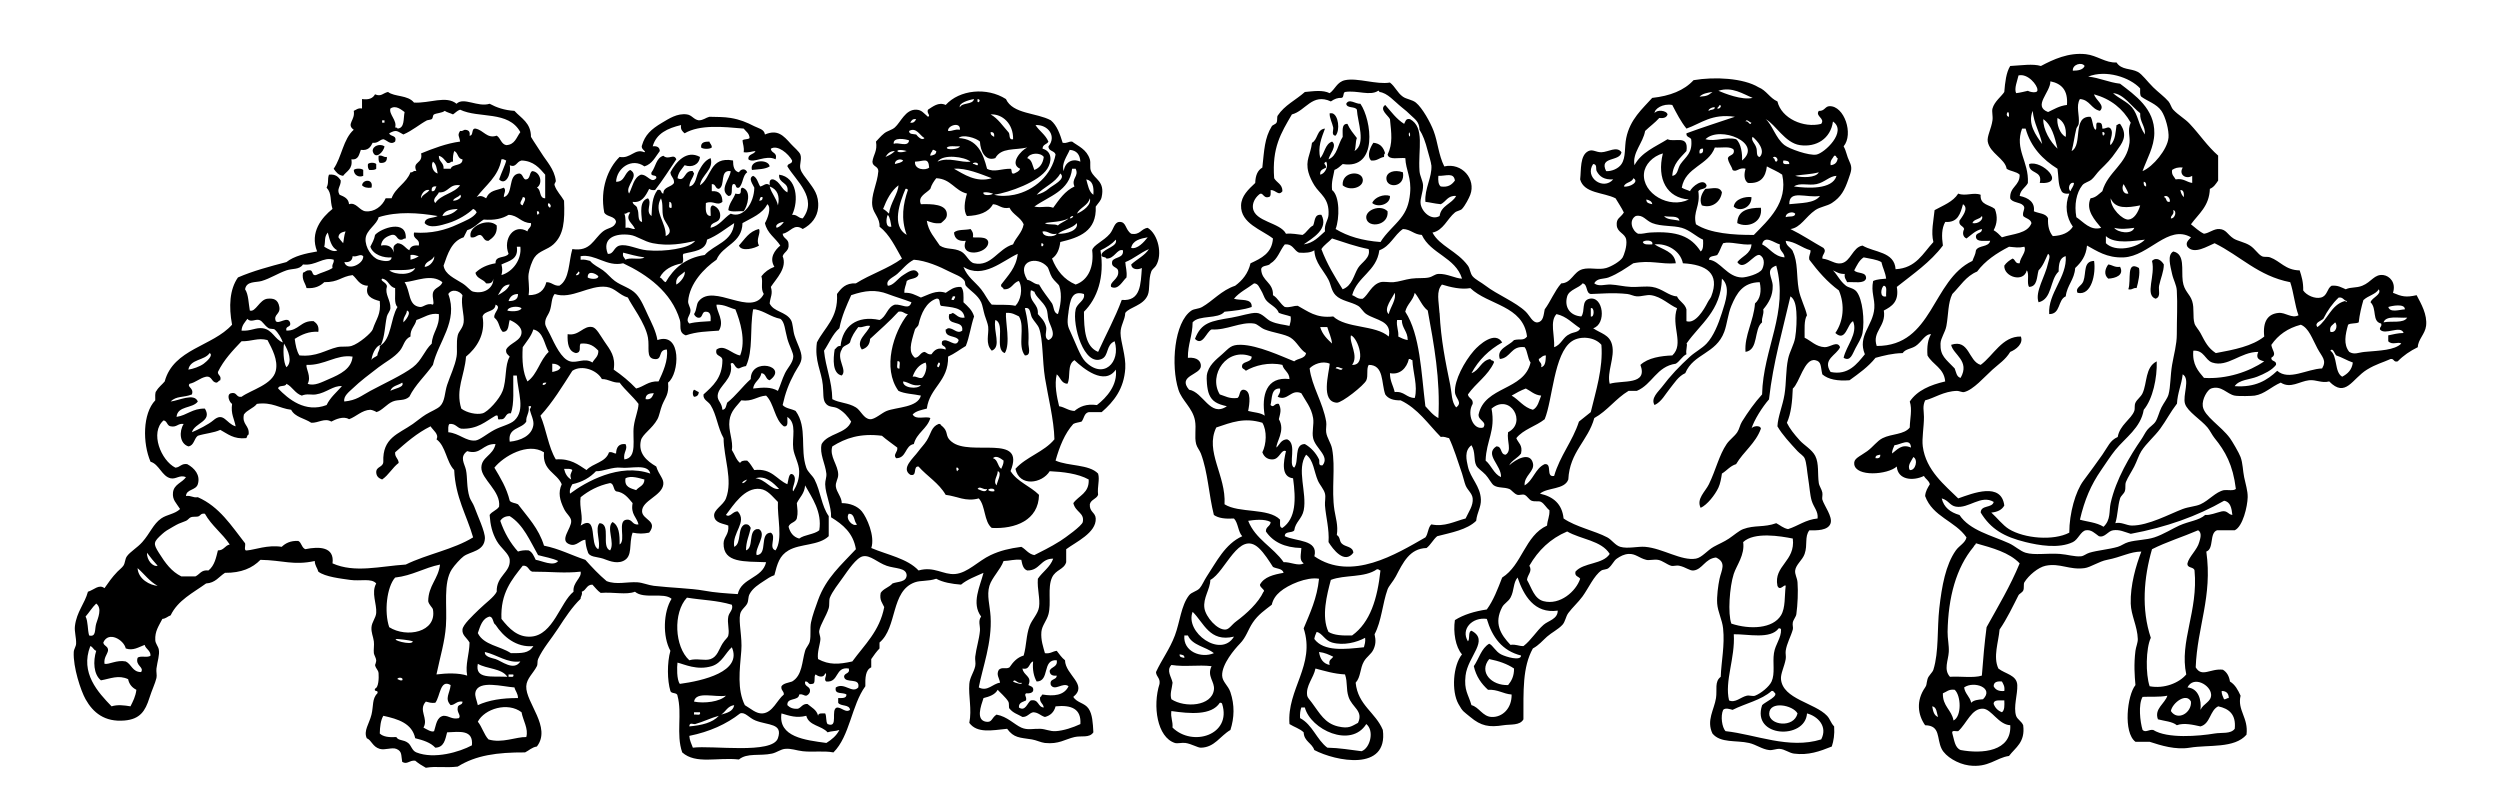 <?xml version="1.0"?>
<svg
    xmlns:rdf="http://www.w3.org/1999/02/22-rdf-syntax-ns#"
    xmlns="http://www.w3.org/2000/svg"
    xmlns:cc="http://web.resource.org/cc/"
    xmlns:xlink="http://www.w3.org/1999/xlink"
    xmlns:dc="http://purl.org/dc/elements/1.1/"
    xmlns:svg="http://www.w3.org/2000/svg"
    xmlns:inkscape="http://www.inkscape.org/namespaces/inkscape"
    xmlns:sodipodi="http://sodipodi.sourceforge.net/DTD/sodipodi-0.dtd"
    xmlns:ns1="http://sozi.baierouge.fr"
    id="little_girls_xA0_Image_1_"
    style="enable-background:new 0 0 304.704 97.92"
    xml:space="preserve"
    viewBox="0 0 304.704 97.92"
    version="1.1"
    y="0px"
    x="0px"
  >
<g
      clip-rule="evenodd"
      fill-rule="evenodd"
    >
	<path
        d="m162.06 13.801h0.289c0.799 0.179 1.002 2.099 0.432 2.736-0.561-0.042-0.225-0.7-0.289-1.008-0.11-0.552-0.47-1.164-0.43-1.728z"
    />
	<path
        d="m86.463 17.257c0.062 0.274 0.31 0.362 0.288 0.72-0.233 0.216-1.062 0.216-1.296 0-0.068-0.644 0.432-0.721 1.008-0.72z"
    />
	<path
        d="m168.83 18.697c-0.168 0.023-0.121 0.263-0.143 0.432-0.584 0.09-0.828 0.517-1.584 0.432-0.559-0.615-0.074-1.633 0.287-2.16 0.83 0.073 1.24 0.579 1.43 1.296z"
    />
	<path
        d="m45.423 18.409c-0.012-0.648 0.9-0.938 1.44-0.576-0.097 0.706-1.157 1.726-1.44 0.576z"
    />
	<path
        d="m46.144 18.985c0.5-0.115 0.553 0.214 1.008 0.144 0.044 0.573-0.276 0.779-0.864 0.72-0.166-0.17-0.163-0.509-0.144-0.864z"
    />
	<path
        d="m93.807 20.281c-0.518 0.346-1.379 0.349-2.16 0.432-0.363-1.263 2.039-1.368 2.16-0.432z"
    />
	<path
        d="m45.855 19.993v0.576c-0.17 0.166-0.509 0.163-0.864 0.144-0.121-0.167-0.19-0.386-0.144-0.72 0.193-0.205 0.816-0.205 1.008 0z"
    />
	<path
        d="m248.61 22.297c0.393-1.592-1.377-1.024-1.297-2.304 1.56-0.539 4.65 2.531 1.3 2.304z"
    />
	<path
        d="m44.271 20.713v0.72c-0.502 0.225-1.133-0.052-1.152-0.72 0.21-0.212 0.943-0.212 1.152 0z"
    />
	<path
        d="m170.99 21.001c0.342 1.887-2.045 2.009-2.016 0.72 0.02-0.744 0.99-1.091 2.02-0.72z"
    />
	<path
        d="m163.65 22.585c-0.135-1.695 2.307-1.85 2.449-0.72 0.12 0.988-1.57 1.472-2.45 0.72z"
    />
	<path
        d="m45.279 22.873c-0.55 0.07-0.919-0.041-1.152-0.288 0.076-0.751 1.441-0.814 1.152 0.288z"
    />
	<path
        d="m90.639 25.753c-0.613-0.058-1.483 0.14-1.872-0.144 0.101-0.859 0.604-1.315 0.864-2.016 1.093 0.275 0.364-0.617 0.864-0.72 1.153 0.367 0.614 2.235 0.144 2.88z"
    />
	<path
        d="m209.87 23.449c-0.15 1.147-1.211 1.985-2.449 1.584-0.375-0.77 0.053-1.569 0.434-2.016 0.91-0.024 1.71-0.358 2.02 0.432z"
    />
	<path
        d="m169.41 23.881c0.074 1.037-1.49 1.469-2.16 0.864 0.25-0.691 1.41-1.141 2.16-0.864z"
    />
	<path
        d="m213.47 24.025c0.057 1.278-1.449 1.876-2.16 1.152 0.13-0.948 1.44-1.253 2.16-1.152z"
    />
	<path
        d="m169.12 25.753c0.184 1.766-2.379 2.092-2.592 0.864-0.18-1.022 1.75-1.76 2.59-0.864z"
    />
	<path
        d="m214.62 25.321c0.258 1.795-1.594 2.519-2.881 1.872 0.04-1.546 1.3-1.866 2.88-1.872z"
    />
	<path
        d="m60.543 27.481c0.092 1.052-0.447 1.474-1.008 1.872-0.62 0.044-0.563-0.589-1.008-0.72-0.472 0.008-0.55 0.41-1.152 0.288-0.418-1.323 2.14-2.436 3.168-1.44z"
    />
	<path
        d="m92.511 27.913c0.255 0.542-0.44 1.289 0 2.016-0.484 0.327-2.144 0.806-2.448 0 0.713-0.775 1.234-1.742 2.448-2.016z"
    />
	<path
        d="m118.29 27.913c0.191 0.241 0.382 0.482 0.288 1.008 0.414 0.097 1.733-0.189 1.872 0.576 0.072 1.483-3.62 1.983-2.736-0.144-0.907 0.091-1.371-0.261-1.44-1.008 0.4-0.421 1.36-0.272 2.02-0.432z"
    />
	<path
        d="m263.73 32.233c0.006 0.855-0.398 1.712-0.576 2.592-0.107 0.534 0.266 1.366-0.432 1.584-1.34-0.471 0.018-2.823-0.432-4.608 0.54-0.533 1.15-0.062 1.44 0.432z"
    />
	<path
        d="m255.23 31.801c0.236 1.552-0.307 4.281-2.016 3.888-0.318-0.645 0.502-0.791 0.721-1.44 0.36-1.051-0.04-2.415 1.3-2.448z"
    />
	<path
        d="m256.96 32.233c0.516 0.061 0.768 0.384 1.439 0.288 0.518 1.019-0.539 1.393-1.439 1.44-0.57-0.461-0.4-1.202 0-1.728z"
    />
	<path
        d="m260.7 32.665c0.156 0.621-0.086 1.743-0.289 2.448-0.453-0.07-0.508 0.26-1.008 0.144 0.39-1.09-0.31-3.555 1.3-2.592z"
    />
	<path
        d="m84.591 47.497c0.213 0.075 0.363 0.213 0.576 0.288-0.018 0.366-0.209 0.558-0.576 0.576-0.196-0.184-0.196-0.68 0-0.864z"
    />
	<path
        d="m78.543 18.553c0.299-0.125-0.515-0.335-0.288-0.864 0.352-1.213 1.082-1.934 2.448-2.736 0.813-0.478 1.829-1.176 3.024-1.008 0.62 0.087 0.811 0.629 1.44 0.72 0.569-0.007 0.835-0.317 1.296-0.432 0.896 0.027 1.759 0.004 2.592 0.144 1.151 0.193 1.956 0.534 2.88 1.008 0.521 0.267 1.205 0.347 1.296 1.008 1.532-0.652 2.234 0.101 3.168 1.152 0.33 0.371 1.028 0.938 1.152 1.296 0.199 0.574-0.138 1.176 0 1.728 0.134 0.538 0.618 1.03 1.008 1.584 0.542 0.771 1.294 1.578 1.152 3.168-0.1 1.116-0.779 2.024-1.872 2.592-1.093-0.748-1.479 0.41-2.448 0.576 0.059 0.613 0.733 0.61 0.72 1.296 0.086 0.806-0.542 0.898-0.72 1.44 0.585 1.421-0.759 2.708-1.44 3.744 0.27 0.879-0.057 1.18-0.144 2.016 0.479 1.037 1.965 0.983 2.592 2.016 0.252 0.416 0.235 1.246 0.432 1.872 0.31 0.986 0.896 1.962 0.864 2.736-0.028 0.666-0.457 1.117-0.864 1.872-0.686 1.272-1.122 2.42-1.44 3.888 0.35 0.417 1.084 0.452 1.584 0.72 1.464 2.024 0.5 4.62 1.296 6.912 0.19 0.55 0.757 0.946 1.008 1.44 0.758 1.493 0.833 3.199 1.728 4.464v2.447c-1.215 1.166-3.473 0.896-4.896 1.729-1.118 0.653-1.365 1.614-1.728 3.023-0.511 0.178-0.832 0.414-1.296 0.721-0.571 0.377-1.35 0.852-1.728 1.584-0.207 0.401-0.1 0.762-0.288 1.151-0.201 0.416-0.747 0.729-0.864 1.297-0.207 1.003 0.282 2.827 0.144 4.464-0.203 2.399-0.514 4.714 0.432 6.624 0.742 0.434 1.386 1.068 2.16 1.008 1.242-0.098 1.771-1.648 2.592-2.304 0.024-0.456-0.382-0.481-0.288-1.009 0.255-0.368 0.831-0.416 1.296-0.576 1.257-0.741 1.194-2.438 1.584-3.743 0.129-0.434 0.485-0.729 0.576-1.152 0.161-0.745 0.002-1.595 0.144-2.304 0.167-0.833 0.561-1.903 0.864-2.736 0.982-2.699 2.791-4.236 4.608-6.192-0.326-1.978-1.594-3.014-3.024-3.888 0.054-1.382-0.683-2.706-0.72-4.032-0.012-0.444 0.191-0.859 0.144-1.296-0.133-1.232-0.861-2.41-0.576-3.6 0.768-1.344 3.003-1.221 3.6-2.736-0.408-0.634-0.9-1.192-1.584-1.584-0.581-0.332-1.163-0.07-1.584-0.72-0.293-0.452-0.192-1.143-0.288-2.16-0.158-1.681-1.031-2.91-0.72-5.184 0.932-1.852 2.619-2.949 2.448-5.904 0.511-0.689 1.042-1.358 2.304-1.296 1.764-1.116 3.956-1.804 5.616-3.024-0.806-1.403-1.495-2.921-2.736-3.888 0.071-1.008-0.717-1.593-0.864-2.448-0.236-1.376 0.603-2.752 0.72-4.32-0.002-0.621-0.717-0.531-0.72-1.152 0.105-0.854 0.634-1.286 0.432-2.448 0.308-0.297 0.518-0.615 1.008-1.008 0.379-0.304 0.93-0.394 1.296-0.72 0.716-0.639 1.282-2.198 2.592-2.16 0.689 0.02 0.901 0.417 1.44 0.864 0.392-0.132-0.201-0.45 0-0.864 0.562-0.346 1.284-0.987 2.16-0.576 1.682-1.856 5.009-2.202 7.344-0.72 0.839 1.849 3.729 1.647 5.472 2.592 0.757 0.636 1.112 1.672 1.44 2.736 0.542 0.111 0.688-0.176 1.152-0.144 0.742 0.56 1.778 0.94 2.16 2.16 0.138 0.441-0.042 1.006 0.144 1.44 0.447 1.042 1.723 1.194 1.296 3.168-0.096 0.441-0.35 0.635-0.72 1.152 0.128 3.008-1.99 3.771-4.32 4.32-0.103 0.905-0.405 1.611-1.008 2.016 0.565 1.451 1.463 2.569 2.88 3.168 1.581-0.546 2.248-2.226 2.016-4.176 0.088-0.62 1.406-1.118 2.16-2.016 0.462-0.55 0.529-1.412 1.152-1.44 0.876-0.039 0.68 0.921 1.44 1.44 1.107 0.195 1.196-0.627 2.016-0.72 1.274 0.781 1.84 3.246 1.008 4.608-0.149 0.244-0.462 0.417-0.576 0.72-0.357 0.95-0.134 2.193-0.432 2.88-0.562 1.297-2.207 1.433-2.736 2.16-0.03 0.871-0.581 1.511-0.576 2.448 0.005 1.077 0.671 2.813 0.576 4.32-0.157 2.491-1.385 4.034-2.88 5.329h-1.584c-0.557 0.115-0.555 0.789-0.864 1.151-0.328 0.104-0.735 0.128-1.008 0.288-1.044 1.164-1.673 2.742-2.16 4.464 1.558 0.699 4.081 0.432 5.184 1.584 0.229 0.766-0.116 1.537 0 2.592-0.202 0.519-0.877 0.562-1.008 1.152-0.06 0.953 0.686 0.978 0.72 1.729 0.08 1.741-2.424 2.866-3.6 3.743v1.584c-0.27 0.911-1.275 0.89-1.728 1.872-0.568 1.235-0.069 3.1-0.432 4.465-0.213 0.801-0.799 1.385-0.864 2.159-0.083 0.995 0.226 1.832 0.432 2.593 0.671 0.095 0.925-0.228 1.44-0.288 0.315 0.404 0.603 0.837 1.008 1.151 0.034 1.796 2.85 2.971 1.008 4.464 0.451 0.736 1.387 0.714 1.872 1.44 0.459 0.688 0.514 1.716 0.576 2.88-0.488 0.727-1.45 0.376-2.304 0.576-1.165 0.272-1.908 0.897-3.6 0.72-0.465-0.049-1.086-0.354-1.584-0.432-1.502-0.236-2.194-0.167-3.024-1.296-1.868 0.194-3.669 0.568-4.608-0.721 0.33-1.668-0.118-3.231 0-4.752 0.062-0.808 0.546-1.382 0.72-2.159 0.088-0.394-0.045-0.77 0-1.152 0.124-1.054 0.483-2.111 0.576-3.168 0.052-0.594-0.262-1.181 0.144-1.729-1.217-1.621-0.123-3.69 0.288-5.327-0.958 0.434-1.981 0.803-2.736 1.439-1.16-0.088-2.215-0.28-3.024-0.72-0.995 0.335-1.891 0.184-2.592 0.432-2.992 1.061-2.115 5.498-4.32 7.344v0.721c-0.379 0.389-0.693 0.842-1.008 1.296v1.008c-0.699 0.31-0.743 1.272-0.72 2.304-1.684 2.301-1.887 6.082-3.888 8.064-1.185-0.225-2.482-0.007-3.744-0.145-0.771-0.083-1.389-0.363-2.16-0.287-0.538 0.053-1.008 0.449-1.584 0.575-1.484 0.326-3.03-0.12-4.032 0.721-2.595-0.3-5.243 0.623-6.912-0.864-0.778-2.236 0.026-4.692-0.576-6.912-0.042-0.438-0.761-0.198-0.864-0.576-0.384-1.275-0.416-3.424 0-4.896-0.973-1.744-0.86-4.75 0.144-6.336-0.96-0.835-3.37 0.083-4.464-0.864-1.06 0.416-2.593 0.014-4.176 0.144-0.401-0.271-0.68-0.663-1.008-1.008-0.728-0.007-0.743 0.697-1.296 0.864 0.104 0.439-0.147 0.524-0.144 0.864-1.008 0.963-1.873 2.27-2.736 3.6-0.824 1.269-1.886 2.478-2.448 3.744-0.117 0.264-0.023 0.624-0.144 0.864-0.436 0.865-1.255 1.506-1.296 2.447-0.086 1.99 3.109 4.994 1.296 7.345-0.621 0.099-0.956 0.483-1.44 0.72-3.424-0.013-5.983 0.344-8.208 1.728-1.571 0.186-2.557-0.08-3.888 0.145-0.465-0.255-0.903-0.537-1.296-0.864-0.737-0.08-0.95 0.522-1.584 0.145-0.15-0.805 0.016-1.287-0.72-1.584-0.527-0.214-1.391 0.183-2.016 0-0.89-0.262-0.99-1.06-1.584-1.297-0.415-0.914 0.295-1.745 0.576-2.88 0.258-1.043 0.053-1.947 0.72-2.592 0.178-0.466-0.466-0.11-0.288-0.576 0.43-0.102 0.479-1.289 0.432-1.872-0.036-0.432-0.316-0.494-0.432-1.008 0.006 0.026 0.156-0.406 0.144-0.576-0.021-0.28-0.267-0.662-0.288-0.863-0.048-0.452 0.061-0.973 0-1.44-0.077-0.592-0.337-1.066-0.288-1.728 0.047-0.621 0.528-1.138 0.576-1.729 0.09-1.105-0.638-2.467 0-3.6-0.579-0.677-1.933-0.253-3.168-0.433-1.083-0.157-3.066-0.368-3.888-1.008-0.115-0.461-0.425-0.727-0.432-1.296-2.623 0.563-3.881-0.096-6.624-0.144-0.969 0.999-2.334 1.602-4.32 1.584-0.737 0.462-1.165 1.234-2.304 1.296-1.587 1.148-3.434 2.038-4.32 3.888-0.36 0.119-0.565 0.395-1.008 0.432-0.445 0.876-0.923 1.499-0.864 2.593 0.023 0.434 0.358 0.733 0.432 1.151 0.116 0.654-0.169 1.391-0.288 2.304-0.051 0.391 0.081 0.813 0 1.152-0.163 0.681-0.541 1.431-0.864 2.448-0.503 1.586-1.133 2.572-3.024 2.736-2.437 0.21-3.838-0.966-4.752-2.593-0.575-1.022-1.536-3.913-1.44-5.76 0.019-0.362 0.273-0.664 0.288-1.008 0.032-0.736-0.228-1.477-0.144-2.16 0.214-1.745 1.202-2.73 1.584-4.176 0.73-0.215 1.35-0.963 2.016-0.432 0.547-0.768 0.871-1.274 1.584-2.017 0.227-0.236 0.55-0.472 0.72-0.72 0.234-0.344 0.182-0.801 0.432-1.152 0.39-0.548 1.271-1.049 1.872-1.728 0.953-1.077 1.332-2.201 2.304-2.88 0.713-0.498 1.664-0.527 2.304-1.152-0.473-0.751-0.963-1.117-0.864-2.016 0.112-1.009 1.141-1.196 1.584-1.872-0.773-0.321-1.203 0.29-1.872 0.144-1.062-0.232-1.408-1.73-2.448-2.016-0.975-2.262-0.97-5.881 0.576-7.488 0.017-0.415-0.079-0.943 0.144-1.152 0.26-0.46 0.684-0.757 1.008-1.152 1.065-3.975 5.825-4.255 8.208-6.912-0.415-2.208-0.302-4.309 0.72-5.76 1.807-0.785 3.848-1.336 5.904-1.872 0.94-0.74 2.307-1.053 3.744-1.296-0.936-2.355 0.59-4.151 1.872-5.184-0.339-1.06-0.043-1.87-0.72-2.592 0.308-0.638 0.07-0.953 0.288-1.584 0.808-0.088 1.167 0.273 1.44 0.72 0.021 0.707-0.553 1.042-0.144 1.728 0.541 0.228 1.091 0.445 1.152 1.152 0.874-0.291 1.252 0.782 2.016 0.864 1.065 0.114 2.029-0.615 2.448-1.584h0.72c0.488-1.336 1.812-1.836 2.304-3.168 0.347 0.059 0.313-0.263 0.72-0.144-0.543-1.221 0.837-0.854 0.576-2.16 1.396-0.573 3.12-1.232 4.752-1.44-0.097-0.726-0.36-0.717 0-1.296 0.301 0.061 0.381-0.099 0.576-0.144 0.414 0.019 0.684 0.18 0.576 0.72 0.533 0.005 0.161-0.896 0.72-0.864 1.026 0.199 1.373 1.263 2.592 0.864 0.481 0.287 0.523 1.012 1.152 1.152 1.067-0.037 1.251-0.957 1.728-1.584-1.452-2.659-5.056-1.635-7.344-2.736-0.363 0.117-0.573 0.387-0.864 0.576-0.322-0.157-0.722-0.238-1.008-0.432-0.333 0.268-1.009 0.271-1.296 0.432-0.201 0.112-0.098 0.425-0.288 0.576-0.079 0.062-0.54 0.125-0.576 0.144-0.87 0.459-1.77 1.248-2.88 1.728-0.776-0.414-0.842-0.637-1.728-0.144 0.132 0.443 0.979 0.173 0.72 1.008-0.576 0.472-0.987-0.185-1.44-0.288-0.497 0.08-0.638 0.515-1.296 0.432-0.249 0.519-0.55 0.986-1.44 0.864-0.221 0.547-0.269 1.267-1.152 1.152 0.195 1.203-0.583 1.433-1.008 2.016-0.593-0.079-0.87-0.474-1.152-0.864 0.982-1.417 1.166-3.634 2.448-4.752-0.96-0.688 0.211-1.152 0-2.304 0.312-0.121 0.491-0.373 1.008-0.288v-1.152c0.847 0.127 1.334-0.106 1.584-0.576 0.765 0.328 0.943-0.144 1.584-0.288 0.807 0.625 2.403 0.341 3.168 1.296 1.904 0.108 3.929-0.899 5.184 0.144 0.869-0.863 2.582 0.455 4.032 0 0.842 0.454 1.8 0.792 3.024 0.864 0.821 0.907 2.012 1.444 2.016 3.168 0.415 0.708 0.861 1.31 1.296 2.016 0.574 0.931 1.553 1.912 1.728 3.312 0.031 0.243-0.225 0.329-0.144 0.576 0.235 0.719 0.81 1.261 1.152 1.872 0.104 2.512-0.037 4.17-1.296 5.328-0.715 0.657-1.758 0.783-2.304 1.584-0.329 0.483-0.632 1.404-0.72 2.016-0.103 0.711 0.157 1.55 0 2.592 1.255 0.007 1.917-0.58 2.16-1.584 0.679-0.007 0.879 0.464 1.584 0.432 1.262-0.755 1.129-2.903 1.584-4.464 2.242 0.331 2.547-1.199 3.744-2.16 0.598-0.48 1.36-0.361 1.584-1.152-0.106-0.758-1.154-0.574-1.44-1.152-0.538-2.875 0.453-5.379 1.872-6.768 1.361 0.253 1.845-1.081 3.007-0.574zm38.447-5.472c0.282-0.63 1.548-0.276 1.728-1.008-0.7 0.115-1.9 0.501-1.73 1.008zm2.16-1.008c-0.15 0.836 0.63 0.06 0 0zm-71.567 1.152c-0.218 0.699 0.847 1.465 0.576 2.304 0.112 0.032 0.284 0.004 0.288 0.144 0.901-0.059 0.697-1.223 0.864-2.016-0.396-0.281-1.061-0.882-1.728-0.432zm75.317 2.88c0.26 0.219-0.027 0.987 0.576 0.864 0.051-1.876-1.303-3.112-2.736-3.024 0.92 0.513 1.47 1.403 2.16 2.16zm-11.96-1.152c0.452 0.068 0.588-0.18 0.72-0.432-0.45-0.068-0.58 0.18-0.72 0.432zm-64.365 0h0.288v-0.288h-0.288v0.288zm45.361 7.92c-0.142-0.359-0.81-1.161-0.144-1.44 0.502 0.217 0.578 0.861 0.864 1.296 0.388-0.062 0.739-0.541 1.152-0.144-0.028-0.412-0.018-0.786 0.432-0.72 0.843 0.261 0.995 1.213 1.728 1.584 0.256-1.312-1.1-1.013-1.008-2.16 2.17 0.292 2.426 3.14 1.584 4.896 0.63-0.055 0.74 0.412 1.296 0.432 1.885-2.46-0.851-4.615-1.872-6.336 0.017-0.415 0.614-0.25 0.576-0.72-0.433-0.815-1.753-1.953-2.592-1.44 0.031 0.593 0.847 0.401 0.576 1.296-1.204-0.61-2.686 0.554-3.312 0-0.067-0.691 0.695-0.553 0.864-1.008-0.488 0.04-0.827 0.229-1.44 0.144 0.085-0.613-0.104-0.952-0.144-1.44 0.185-0.2 0.68-0.088 0.864-0.288-0.033-0.591-0.451-0.797-0.72-1.152-2.52-0.226-5.347-0.511-7.2 0.576-0.25-0.231-0.524-0.436-0.432-1.008-1.627 0.389-3.017 1.015-3.456 2.592 0.538-0.058 0.845 0.115 0.864 0.576-0.539 0.709-0.918 1.578-1.872 1.872-1.531-1.098-3.381 0.19-3.456 1.872 1.081 0.024 1.002-1.109 1.728-1.44 1.251 0.74-0.716 1.947-0.144 2.88 0.425-0.823 0.552-1.944 1.44-2.304 0.829-0.042 1.245 1.139 1.872 0.432 0.109-0.542-0.765-0.099-0.576-0.72 0.511-0.642 0.549-1.755 1.44-2.016 0.657 0.586 1.267-0.338 1.584 0.432-0.852 1.26-1.662 2.562-2.592 3.744-0.334 0.046-0.553-0.023-0.72-0.144-0.44 0.877-0.909 1.75-2.016 1.584 0.043 0.437 0.555 0.404 0.576 0.864 0.256 0.464-0.055 1.496 0.576 1.584-0.103-1.133-0.357-2.586 0.72-2.88 0.551 0.583-0.378 1.59 0.432 2.16 0.065-1.266 0.062-2.257 0.72-3.168 0.568-0.185 0.348 0.419 0.72 0.432 0.006-0.858 0.974-0.754 1.296-1.296 0.054-0.63-0.412-0.74-0.432-1.296 0.666-1.264 1.975-2.774 3.6-1.872-0.092 0.92-0.948 1.335-1.872 1.008-0.333 0.483-0.775 0.857-0.864 1.584 0.98 0.515 0.781-1.047 1.872-0.864 0 0.145 0.117 0.171 0.144 0.288-0.128 0.591-0.541 0.899-0.576 1.584 0.816-0.144 0.821-1.249 1.152-1.872 0.348-0.656 0.751-1.324 1.44-1.584 0.428 1.408-1.128 2.025-1.296 3.312 1.426-0.926 1.143-3.561 4.032-3.024 0.001 0.719 0.125 1.314 0.72 1.44 0.238-0.433 0.786-0.526 1.008 0-0.583 0.377-0.488 1.432-1.008 1.872-0.537 0.153-0.228-0.54-0.72-0.432-0.348 0.324 0.134 1.478-0.576 1.44-1.152-0.762 0.212-2.12 0.288-3.024-1.402-0.202-0.599 1.801-1.44 2.16-0.473-0.007-0.344-0.616-0.864-0.576v0.864c0.95-0.086 1.282 0.446 1.296 1.296-0.65 0.555-1.097-0.216-2.016 0.144-0.023 0.743-0.097 1.537 0.576 1.584 0.062-0.466-0.189-1.246 0.288-1.296 0.703 0.239 0.964 0.914 0.864 1.44-0.153 0.805-1.156 0.489-1.152 1.296 1.115-0.277 1.598-1.186 2.448-1.728 1.561 0.629 2.854-1.319 2.88-3.168zm23.614-6.912c0.576 0.048 0.799-0.257 1.44-0.144 0.12-1.045-1.54-0.521-1.44 0.144zm12.24 1.296c-0.18 0.348-0.726 0.33-0.72 0.864 1.204 0.337 1.127 1.584 0.576 2.448-1.013 1.587-4.618 2.887-6.48 3.168 0.703 0.192 1.575 0.179 2.448 0 2.458-0.505 4.582-2.434 5.04-4.896-0.116-0.508-0.879-0.369-0.864-1.008 1.008-1.214-0.032-2.67-1.584-2.592 0.46 0.731 1.22 1.167 1.57 2.016zm-16.99-1.296c-0.005 0.437 0.505 0.359 0.864 0.432 0.17 0.223 0.709 0.814 1.008 0.432-0.56-0.294-0.98-1.369-1.87-0.864zm10.37 0.72c0.041-0.377-0.053-0.62-0.432-0.576-0.03 0.36 0.22 0.451 0.43 0.576zm-0.87 3.888c0.864 0.475 1.717-0.016 2.88 0 0.229 0.106-0.033 0.705 0.432 0.576 0.287-0.146 0.615-0.249 0.72-0.576-1.374-0.599 0.15-2.274 0.864-2.592-1.521 0.348-3.167-0.021-3.888 1.296-1.212 0.42-1.81-0.827-1.872-2.016-0.443-0.443-2.129-0.941-2.592-0.432 2.28 0.124 2.97 1.836 3.46 3.744zm-11.37-3.024c0.458-0.295 1.751 0.467 1.872-0.432-0.44-0.178-2.02-0.439-1.87 0.432zm6.48 0.432c-0.136 0.35 1.519 0.24 1.584-0.144-0.53 0.047-1.27-0.123-1.58 0.144zm-4.9 0.432c-1.63-0.456-1.39 0.492 0 0zm2.88 0.576c0.351-0.081 0.74-0.123 0.72-0.576-0.184-0.008-0.199-0.185-0.432-0.144-0.06 0.274-0.31 0.362-0.29 0.72zm16.99-0.72c-0.294 0.715-1.071 1.71-0.72 2.592 0.076-0.957 0.943-1.643 2.016-1.152-0.05-0.862-0.45-1.374-1.3-1.44zm-75.165 1.44c-0.347-0.059-0.313 0.263-0.72 0.144-0.29-0.334-0.524-0.724-1.008-0.864-0.031 0.751 0.633 0.807 0.576 1.584h0.864c0.211-0.653 1.463-0.265 1.44-1.152-0.62-0.052-0.515-0.829-1.008-1.008-0.121 0.359-0.188 0.772-0.144 1.296zm52.705-0.576c0.433-0.191 0.851-0.397 1.152-0.72-0.63-0.01-0.9 0.344-1.15 0.72zm17.28 0.144c0.586 0.182 0.634 0.902 0.864 1.44 0.666-0.246 1.047-0.776 1.152-1.584-0.4-0.568-1.71-0.535-2.01 0.144zm-10.94 0.432c1.377-0.625 2.865 0.163 4.032 0-0.71-0.602-3.35-0.975-4.03 0zm-56.165 4.32c0.492-0.262 0.786-0.074 1.152 0.144 0.447-1.022 1.206-0.918 2.16-1.296 0.34 0.338-0.023 0.708 0 1.152 1.23-0.354 0.427-2.741 1.872-2.88 0.439 0.041 0.412 0.548 0.72 0.72 0.681 0.058 0.46-0.787 0.864-1.008 0.937 0.047 1.382 1.473 0.576 2.016 0.547 0.221 0.232 1.304 1.008 1.296v-2.88c-0.716-0.82-1.403-1.668-2.88-1.728-0.661 0.151-0.649 0.917-1.44 0.576 0.214 1.101-0.521 2.549-1.296 1.728 0.247-0.742 0.793-1.855 0.864-2.304-0.195-0.045-0.275-0.205-0.576-0.144-0.393 2.15-1.937 3.151-3.024 4.608zm50.975-4.032c0.369-0.111 0.816-0.144 1.008-0.432-0.32-0.281-1.04-0.078-1.01 0.432zm2.45-0.288c-0.096 0.986 1.284 1.108 1.728 0.72-0.09-1.302-0.64-0.753-1.73-0.72zm-58.177 1.44c-0.112-0.56-0.165-1.179-0.576-1.44-0.31 0.489 0.054 1.327 0.576 1.44zm65.807-1.008c0.23-0.401-0.622-0.398-0.576-0.144 0.28-0.032 0.32 0.162 0.58 0.144zm1.73 1.584c-1.328-0.496-3.14-1.275-4.608-1.152 1.18 0.647 2.68 1.736 4.61 1.152zm5.18 3.456c0.934 0.201 1.529-0.141 2.304 0.144 0.729-0.999 1.417-2.04 2.592-2.592-0.428-0.992 0.595-1.228 0.144-2.16h-0.432c-0.32 2.745-2.81 3.32-4.6 4.608zm0.29-1.44c0.546-0.139 1.105-0.413 1.44-0.72 0.458-0.42 2.232-1.195 1.44-1.872-0.64 1.186-2.02 1.626-2.88 2.592zm-12.24-2.016c-0.292 0.379-0.57 0.774-0.72 1.296-0.458 0.532-1.575 0.908-1.152 1.872 1.272-0.033 3.219-0.048 3.168 1.296-0.017 0.452-0.326 0.667-0.72 1.008-0.774 0.102-1.23-0.114-1.728-0.288 0.205 1.331 0.984 2.087 1.584 3.024 0.819 0.544 1.665 0.239 2.592 0.72 0.673 0.349 0.942 1.299 1.584 1.44 2.11 0.462 2.899-1.765 4.752-2.304 0.364-0.884 1.101-1.396 1.296-2.448-0.379-0.869-1.326-1.17-1.728-2.016-1.006 0.19-1.239-0.393-2.016-0.432-0.543 0.993-1.685 1.387-3.168 1.44-0.467-0.64-0.278-1.828 0-2.736-1.5-0.357-1.94-1.785-3.73-1.872zm19.15 2.016c0.081-0.992-0.096-1.728-0.864-1.872 0.2 0.708 0.32 1.508 0.86 1.872zm-79.773-0.288c-0.118 0.369-0.893 0.826-0.432 1.296 0.675-1.053 2.295-1.161 3.024-2.16-1.367-0.215-1.369 0.935-2.592 0.864zm54.143 2.016c0.287 0.146 0.504 0.36 0.72 0.576 0.153-1.288 1.145-2.501 1.152-3.456-0.89 0.688-1.43 1.735-1.87 2.88zm-55.006-2.16c0.451 0.067 0.406-0.362 0.576-0.576-0.451-0.067-0.643 0.125-0.576 0.576zm42.191 1.728c0.269-1.154-0.09-1.977-1.008-2.304 0.228 0.876 0.813 1.396 1.008 2.304zm15.695 3.6c-0.737-1.978-0.437-3.785 0.144-5.472-0.032-0.112-0.121-0.167-0.288-0.144-0.68 1.603-1.77 4.538 0.15 5.616zm-59.183-4.464c0.189-0.483 0.746-0.598 1.008-1.008-0.738-0.157-1.108 0.804-1.008 1.008zm69.693-0.576c-0.345-0.087-0.657-0.207-1.152-0.144-0.15 0.493 1.08 0.343 1.15 0.144zm-65.805 0.864c0.489 0.049 1.222-0.399 0.864-0.72-0.198 0.33-0.718 0.338-0.864 0.72zm8.496 0.576c0.025-0.244 0.646-1.002 0-1.008-0.039 0.365-0.618 0.816 0 1.008zm28.8-0.576c0.314 0.026 0.458-0.118 0.432-0.432-0.387-0.099-0.278 0.298-0.432 0.432zm-11.376 4.32c1.17-0.544-0.077-1.521-0.288-2.304-0.22-0.816 0.023-1.539-0.288-2.304-0.937 1.645 0.655 2.898 0.576 4.608zm50.115-2.736c0.756-0.302 1.808-1.069 1.584-1.872-0.24 0.911-1.2 1.099-1.58 1.872zm-49.395-0.72c0.021-0.357 0.027-0.699-0.288-0.72 0.064 0.272-0.195 0.868 0.288 0.72zm-14.832 0c0.188-0.192 0.088-0.435-0.144-0.576-0.187 0.192-0.088 0.435 0.144 0.576zm23.472 1.872c-0.051 2.493-2.425 2.663-3.168 4.464-1.515 1.045-3.275 2.885-3.456 5.04-0.034 0.397 0.286 0.763 0.288 1.152 0.003 0.616-0.693 1.054-0.144 1.584 0.907-0.238 1.85-0.217 2.592-0.288 0.044-0.62 0.01-1.162-0.576-1.152-0.591-0.015-0.289 0.863-1.008 0.72-0.208-0.081-0.352-0.225-0.432-0.432 0.377-0.591 0.231-1.165 0.576-1.584 1.835-2.226 6.453 2.04 7.92-0.864-0.426-0.705-0.059-1.407-0.288-2.16 0.396-0.516 0.92-0.903 1.584-1.152-0.666-1.084 0.054-2.027 0.72-2.592-0.597-0.939-1.6-1.472-1.872-2.736 0.286-0.474 0.858-1.899 0.288-2.304-0.589 1.186-1.897 1.654-3.024 2.304zm-36.576-0.864c0.829-0.083 1.445-0.379 1.872-0.864-0.86 0.051-1.647 0.177-1.872 0.864zm0.72 0.864c-0.849 0.258-2.263 0.727-2.88 0 0.052-0.764 1.074-0.558 1.584-0.864-2.385-0.392-4.851-0.586-7.2 0.144-0.16 0.857-1.5 1.558-1.584 2.592-0.09 1.09 0.786 2.341 1.584 2.592 0.309 0.098 1.542 0.433 1.584-0.288-0.957 0.104-2.269-0.326-2.592-1.296 0.219-0.453 0.48-0.864 0.576-1.44 0.712-0.813 3.878-1.97 3.744 0.432-0.198-0.006-0.316 0.068-0.432 0.144-0.754 0.13-0.542-0.706-1.296-0.576-0.661 0.204-1.196 0.532-1.296 1.296 0.993-0.176 1.384 0.248 1.584 0.864-0.118-0.721-0.097-0.863 0.432-1.152 0.72 0.048 0.933 0.604 1.44 0.864 0.115-0.461 0.501-0.651 1.152-0.576 0.191-0.911-0.768-0.672-0.576-1.584 2.108 0.152 3.834-0.303 5.328-1.008 0.884-0.417 1.869-0.753 2.304-1.44-0.081-0.208-0.225-0.352-0.432-0.432-0.619 0.607-1.816 1.361-3.024 1.728zm10.944-1.008c0.008-0.088 0.021-0.17 0.144-0.144-0.017-0.176-0.043-0.341-0.288-0.288 0.023 0.169-0.024 0.409 0.144 0.432zm10.512-0.144c0.192 0.432 0.146 1.102 0.144 1.728 0.543-0.111 0.688 0.176 1.152 0.144-0.286-0.751-1.246-1.086-0.576-2.016-0.407-0.119-0.373 0.203-0.72 0.144zm-14.112 0.144c-0.739 0.46-1.71 0.69-3.024 0.576-0.687 0.417-1.168 1.04-2.016 1.296-0.138 0.294-0.294 0.57-0.432 0.864-1.481 0.486-1.94 1.995-2.448 3.456 0.168 1.089 1.361 1.555 2.304 2.16 0.658 0.422 0.944 0.923 1.296 1.008 1.538 0.369 2.554-0.643 2.448-1.584-0.019 0.461-0.327 0.634-0.864 0.576-0.332-0.532-1.171-0.557-1.296-1.296 0.604-0.596 1.422-0.979 2.448-1.152-0.064-0.976 1.236-0.587 1.584-1.152-0.718-1.833 0.662-3.74 2.304-2.736 0.065-0.415 0.51-0.451 0.432-1.008-1.232-0.016-1.534-0.962-2.736-1.008zm46.657 1.44c-0.093-0.531-0.147-1.1-0.432-1.44-0.22 0.362-0.34 1.616 0.43 1.44zm21.74-1.008c0.248 0.007 0.369-0.111 0.432-0.288-0.24-0.008-0.36 0.111-0.43 0.288zm-1.44 0.864c0.364-0.356 0.932-0.508 1.296-0.864-0.832 0.449-2.128 0.416-2.88 0.576 0.35 0.274 1.2 0.043 1.58 0.288zm-34.269 0.288c0.389-0.139 0.652-0.404 0.864-0.72-0.485 0.033-1.155 0.357-0.864 0.72zm-11.52 4.32c-1.246 0.242-2.228 0.749-2.736 1.728 0.334 0.098 0.385 0.479 0.72 0.576 0.987-1.702 2.414-2.962 4.752-3.312 1.182-1.314 3.396-1.597 3.6-3.888-1.081 0.695-2.037 1.515-3.312 2.016-0.15 1.386-1.667 1.405-2.88 1.728-0.187 0.26 0.13 0.727-0.144 1.152zm45.789-3.6c1.16 0.054 2.532-0.441 2.304-1.296-0.54 0.65-1.63 0.761-2.3 1.296zm-87.692 0.432c0.168 0.264 0.376 0.488 0.576 0.72 0.086-0.344 0.088-0.88 0.288-1.44-0.436 0.092-0.832 0.225-0.864 0.72zm87.552-0.432c-0.842 0.17-0.983-0.36-1.728-0.288-0.05 0.731 1.45 0.75 1.73 0.288zm-89.28 1.584c0.371 0.211 1.167 0.746 1.584 0.432-0.743-0.361-0.915-1.293-1.152-2.16-0.472 0.56-0.262 1.034-0.432 1.728zm40.031-0.432c-1.066-0.211-1.954-0.9-2.736-1.008-1.83-0.253-3.479 0.39-2.736 2.304 0.74 0.077 0.709-0.831 1.44-1.008 0.931-0.226 2.126 0.461 3.312 0.576 1.18 0.114 2.474 0.034 3.456-0.144 0.857-0.156 1.977-0.407 2.448-1.008-1.513 0.364-3.265 0.668-5.184 0.288zm58.319 0.576c0.758 0.193 1.564-0.714 2.016-1.296-0.94 0.168-1.83 0.382-2.02 1.296zm-3.74 0.288c0.532 3.295-0.41 5.902-2.016 7.488-0.002 2.21 0.156 4.26 1.728 4.896 0.953-2.12 2.05-4.094 2.88-6.336 2.312 0.201 2.309-1.916 2.448-3.888-0.518 0.261-1.258 0.187-1.296-0.432 0.695-0.649 1.628-1.061 2.16-1.872-1.053 0.435-1.81 1.167-2.88 1.584 0.037 0.635 0.23 1.114 0.144 1.872-0.485 0.43-1 1.589-1.872 1.152-0.234-0.619 0.959-0.924 0.864-1.872-0.015-0.657-0.955-0.389-0.72-1.296 0.338-0.525 1.413-0.314 1.296-1.296-0.719-0.245-1.021 1.06-2.016 1.008-0.09-0.294-0.728-0.041-0.576-0.576 0.372-0.686 1.986-0.891 1.728-1.728-0.5 0.547-1.15 0.955-1.86 1.296zm-7.2-0.864c-0.15 0.836 0.62 0.06 0 0zm-65.811 2.592c0.126 0.573 0.126 0.723 0 1.296 1.414-0.42 2.478-1.924 2.304-3.456h-0.432c0.227 1.571-0.968 1.719-1.872 2.16zm15.12-0.576c0.519-0.345 1.81 0.082 2.304-0.288-0.94-0.117-1.743-0.37-2.592-0.576-0.114 0.498 0.16 0.608 0.288 0.864zm41.181 0.864c0.485 1.258 1.431 1.823 2.16 2.736 0.515 0.646 0.773 1.315 1.296 1.872 0.569 0.061 2.032-0.058 2.88 0.144 0.629-0.607 0.965-2.076 0.432-3.024-0.77 0.19-0.838 1.082-1.872 1.008-0.002-0.286-0.393-0.183-0.288-0.576 0.818-1.103 1.818-2.022 2.016-3.744-1.82 0.824-4.23 3.129-6.63 1.584zm-74.444-1.296c-0.033 0.543-0.375 0.777-1.008 0.72 0.306 1.157 2.366 0.274 2.304-0.72-0.374-0.356-0.707 0.14-1.296 0zm7.055 0.432c0.383-0.097 0.733-0.227 1.008-0.432-0.338-0.046-0.541-0.228-1.008-0.144v0.576zm32.832 7.344c-1.032-3.418-3.971-5.528-6.912-6.912-1.999 0.473-3.39-1.181-5.184-0.864v0.432c0.495-0.063 0.807 0.057 1.152 0.144 0.439 0.525 1.03 0.752 1.584 1.152 0.519 0.374 0.915 0.912 1.44 1.296 0.827 0.604 1.902 0.84 2.592 1.584 0.617 0.665 1.039 1.737 1.44 2.592 0.43 0.917 0.965 1.912 1.152 3.024 3-1.066 2.688 4.138 1.296 5.184 0.134 1.448-0.321 1.749-0.72 2.736-0.239 0.593-0.336 1.288-0.576 1.728-0.627 1.15-1.847 1.838-2.016 2.593-0.347 1.55 0.673 2.468 1.872 3.168 0.331 1.072 0.933 1.449 0.864 2.159-0.138 1.419-2.635 1.993-2.592 3.312 0.034 1.037 1.982 1.131 0.864 2.592-0.749 0.147-1.267 0.147-2.016 0-0.508 1.365 0.085 2.898-1.152 3.456-0.911 0.41-1.969-0.132-2.448-0.288-0.751-0.245-1.733-0.162-1.872-0.864-0.161-0.415-0.259-0.893-0.288-1.439-0.641 0.022-1.067 0.837-1.872 0.576-1.411-0.458 0.212-1.954 0.144-2.881-0.036-0.493-0.567-0.827-0.864-1.439-0.542-1.12-0.75-1.995-0.288-3.024-0.609-1.406-2.383-1.648-2.16-3.888-1.954-1.255-4.934 0.473-6.048 1.872 0.734 1.233 1.488 2.448 1.872 4.032 0.203 0.276 0.699 0.261 1.008 0.432 1.179 1.557 2.53 2.942 3.168 5.04 1.876 0.38 3.345 1.168 5.04 1.729 0.815 0.913 1.653 1.803 2.592 2.592 1.193 0.474 2.5 0.065 3.744 0.144 0.661 0.042 1.33 0.352 2.016 0.433 2.017 0.235 4.613 0.31 6.048 0.575 1.425 0.265 2.793 0.341 4.176 0.433 0.446-2.003 2.997-1.899 3.456-3.889-2.64-0.102-5.235 0.119-5.184-2.304 0.017-0.81 0.681-1.043 0.576-2.16-0.562-0.252-1.621-0.265-1.728-1.151-0.096-0.794 1.113-1.312 1.44-2.16 0.866-2.247-0.275-4.954-0.288-7.344-0.724-1.272-0.838-2.834-1.584-4.032-0.296-0.475-0.942-0.631-0.864-1.296 1.133-1.026 2.301-2.019 2.304-4.176-0.016-0.657-0.955-0.389-0.72-1.296 0.971-0.692 1.869 0.561 2.88 0.72 0.733-1.824-0.004-4.19-0.576-5.616-0.767-0.193-1.317-0.604-2.304-0.576-0.038 0.771 1.03 1.992 0.288 3.168-1.536 0.116-2.66 0.11-4.032 0.576-0.954-0.36-0.519-1.209-0.72-1.875zm-31.104-6.48c0.708-0.015 1.276-0.926 1.152-1.296-0.209 0.607-1.071 0.561-1.152 1.296zm-14.832-0.288c-0.433 0.665-1.294 0.468-2.016 0.72-1.053 0.368-1.987 0.993-3.024 1.296-0.701 0.205-1.85-0.015-2.016 1.008 0.421 0.635 0.415 1.697 0.576 2.592 0.704 0.251 1.188-1.354 2.16-1.44 0.652-0.058 1.276 0.021 1.44 1.008 0.153 0.92-0.761 0.887-0.432 1.728 0.389 0.42 1.404-0.655 1.728 0.144 0.206 0.686-0.602 0.358-0.432 1.008 1.521 0.033 1.728-1.249 3.312-1.152 0.365 0.259 0.68 0.568 0.576 1.296-1.13-0.073-2.015 0.322-2.88 0.864 0.102 0.762 0.236 1.492 0.576 2.016 2.1 0.202 3.164-0.664 4.608-1.008 0.536-0.128 1.226 0.004 1.728-0.144 0.916-0.271 2.457-1.609 2.592-2.016 0.456-1.374 1.023-1.776 0.864-3.456-0.95-0.236-1.886-0.638-1.44-1.872-1.048-0.008-1.296-0.816-1.872-1.296-1.419 0.179-1.687 0.881-3.456 0.864-0.491 0.469-1.124 0.796-2.16 0.72-0.138-0.63-0.589-0.946-0.432-1.872 0.274-0.062 0.362-0.311 0.72-0.288 0.593-0.114 0.271 0.689 0.864 0.576 0.639-0.321 1.44-0.48 2.016-0.864-0.115-0.5 0.214-0.554 0.144-1.008-1.289-0.403-2.181 0.779-3.744 0.576zm83.523 7.632c-0.057-0.462-0.271-0.918-0.432-1.44-0.155-0.504-0.263-1.223-0.432-1.584-0.422-0.902-1.319-1.382-1.872-2.016-0.097-0.111-0.074-0.472-0.144-0.576-0.391-0.587-1.098-0.753-1.872-1.152-1.161-0.599-2.837-1.339-4.32-1.44-0.841 0.432-1.347 1.139-2.016 1.728-0.5 0.441-1.46 0.748-1.152 1.44 0.705-0.016 1.192-0.881 1.872-1.296 0.49-0.299 1.453-1.07 1.872-0.144-0.1 0.668-1.034 0.502-1.44 0.864-0.066 0.51-0.32 0.832-0.288 1.44 0.823-0.044 1.269 0.243 2.016 0.576 0.893-0.317 1.856-0.971 3.024-0.576 0.532-0.333 0.964-0.764 1.872-0.72 0.351 0.369 0.3 1.14 0.288 1.872 0.52 0.488 1.07 0.946 1.296 1.728-0.396 1.139-0.561 2.511-1.008 3.6-0.724 0.428-1.367 0.937-2.16 1.296 0.067 3.043-2.242 3.71-2.592 6.336-0.648 0.169-1.344 0.288-1.728 0.72 0.417 0.718 1.542 0.158 2.16 0.433-0.398 1.33-1.666 1.79-2.016 3.168-1.111 0.186-0.861 1.731-2.16 1.728-0.418-0.461 0.231-0.727 0.144-1.296-0.621-0.483-1.285-0.923-1.872-1.44-2.645-0.332-4.425 0.281-6.048 1.297-0.383 1.233 0.723 2.262 0.72 3.456-0.001 0.522-0.353 0.902-0.288 1.439 0.083 0.683 0.722 1.296 0.72 2.017 1.009 0.005 1.921 0.366 2.448 1.008 0.593 0.723 1.632 3.004 1.152 4.464 1.985 0.847 4.393 1.271 5.76 2.736 1.902-0.545 3.01 0.56 4.464 0.432 1.528-0.135 2.808-1.597 4.32-2.304 1.18-0.552 2.294-0.813 3.744-1.008 0.558 0.306 0.856 0.871 1.584 1.008 0.717-0.379 1.961-0.955 3.168-1.729 0.596-0.381 2.644-1.849 2.736-2.304 0.229-1.133-0.877-1.167-1.152-2.304 0.658-0.926 1.96-1.208 1.872-2.88-1.31-0.727-3.167-0.936-4.752-1.009-0.931 1.511-3.694 1.943-4.176-0.288 1.31-1.474 3.502-2.065 4.752-3.6-0.046-2.349-0.816-5.375-1.152-7.488-0.333-2.092-0.222-4.663-0.72-6.048-0.145-0.404-0.612-0.841-0.864-1.296-0.229-0.414-0.138-1.335-0.864-1.152 0.316 1.248 0.511 2.799 0.432 4.176-0.033 0.579 0.406 1.61-0.432 1.584-0.945-1.181 0.07-3.433-0.72-4.752-0.461-0.211-0.851-0.493-1.584-0.432-0.101 0.964 0.584 3.778-0.144 4.896-1.31-0.418 0.114-3.57-1.152-4.032-0.287 1.333 0.787 3.251-0.432 3.744-0.83-0.838-0.34-2.026-0.44-2.88zm8.64-5.04c-0.065-0.181-0.608-0.595-0.864-1.008-0.289-0.467-0.386-1.079-0.576-1.296-1.201-1.378-3.855-0.79-2.448 1.584 0.576 0.096 0.804 0.54 1.44 0.576 0.461 0.834 1.058 1.534 1.584 2.304 0.239 0.433 0.17 1.174 0.72 1.296 0.27-0.845 0.56-2.302 0.15-3.456zm-81.651-1.872c0.734 0.583 2.767 0.65 3.168-0.288-0.882 0.399-2.374 0.17-3.168 0.288zm22.752 0.576c0.296 0.126 0.646-0.374 0.288-0.432-0.034 0.205-0.237 0.243-0.288 0.432zm12.24 1.152c0.516-0.256 1.169-1.131 1.008-1.584-0.394 0.47-1.149 0.578-1.008 1.584zm-10.8-0.864c0.232 0.19 1.269 0.311 1.296-0.144-0.284-0.336-1.33-0.793-1.296 0.144zm-22.319 0.576c0.748 1.125 0.399 2.854 1.872 3.024 0.428 0.049 0.831-0.538 1.584-0.288 0.196-0.238-0.118-0.84 0-1.44 0.162-0.654 0.966-0.666 1.152-1.296-1.34-1.084-3.258-0.101-4.608 0zm-2.161 0.576c-0.274 0.892 0.477 1.621 0.432 2.592-0.016 0.339-0.367 0.708-0.432 1.008-0.257 1.175-0.238 2.453-0.72 3.456-0.763 0.152-1.138 1.45-1.152 1.872 0.114-0.318 0.504-0.36 0.72-0.576 0.022-0.458 0.326-0.633 0.288-1.152 1.462-0.843 1.282-3.326 2.16-4.752-0.454-0.41-0.238-1.49-0.288-2.304-0.765-0.147-0.785-1.039-1.584-1.152-0.327 0.291 0.666 0.478 0.576 1.008zm13.537 1.008c0.582-0.33 1.169-0.655 1.44-1.296-0.901 0.011-1.069 0.756-1.44 1.296zm19.007 7.776c-0.969-0.166-0.512-1.383-0.72-2.592-0.307-1.779-2.065-4.022-2.448-4.896-1.065-0.306-1.539-1.154-2.592-1.296-2.098-0.283-4.273 1.578-6.336 0.864-0.413 0.514-0.32 1.241-0.576 2.016-0.194 0.585-0.61 0.903-0.576 1.584 0.018 0.348 0.33 0.784 0.576 1.296 0.597 1.242 1.402 3.021 2.448 3.312 0.907 0.252 1.761-0.482 2.736 0.144 0.243-0.477 0.741-0.699 0.72-1.44-0.487-0.521-1.045-0.971-2.16-0.864-0.269 0.329 0.194 1.078-0.576 1.152-0.9-0.204-1.053-1.155-1.008-2.304 1.412 0.26 1.912-1.095 3.024-0.864 0.487 0.101 0.956 1.019 1.44 1.728 0.753 1.105 1.396 1.835 1.152 3.456 1 0.68 1.917 1.444 2.736 2.304 0.968-0.232 1.469-0.931 2.736-0.864 0.511-1.089 1.191-2.559 1.008-3.888-1.173 0.024-0.421 1.351-1.584 1.152zm-32.976 12.528c-0.118-2.931 1.84-3.378 3.6-4.608 0.545-0.381 1.007-0.795 1.584-1.152 0.624-0.385 1.375-0.66 1.728-1.008 0.624-0.615 0.559-1.667 0.864-2.592 0.379-1.146 0.955-2.288 1.152-3.456 0.128-0.76-0.066-1.667 0.144-2.592 0.114-0.504 0.628-0.86 0.72-1.584 0.112-0.879-0.375-2.139-0.144-3.312-0.357-0.537-1.296-0.826-1.728-0.144 1.242 3.332-1.234 5.837-1.872 8.64-0.922 1.334-2.131 2.38-2.88 3.888-0.631 0.549-1.298 0.283-2.016 0.576-0.737 0.301-1.324 1.136-2.016 1.296 0.101-0.023-0.524-0.297-0.72-0.289-1.028 0.043-1.72 0.84-2.592 1.152-0.683-0.438-1.687 0.037-2.16 0.288-0.824-0.481-1.596 0.188-2.448 0.144-0.804-0.54-2-0.688-2.448-1.584-1.458-0.173-2.289-0.975-4.176-0.719-0.416 0.543-1.193 0.727-1.584 1.295-0.262 1.271 0.712 1.305 0.576 2.448-0.202 0.038-0.164 0.315-0.288 0.433-1.552 0.16-2.261-0.523-3.168-1.008-0.781 0.369-1.865 0.438-2.736 0.719-0.473 0.344-0.44 1.192-1.152 1.297-1.075-0.355-1.151-1.82-0.576-2.736-0.727-0.103-0.805 0.443-1.584 0.288-0.462-0.066-0.402-0.653-0.864-0.72-1.699 1.474-0.301 4.892 1.44 5.76 0.587-0.037 0.711-0.537 1.44-0.432 0.893 0.484 1.635 1.328 1.296 2.447-0.234 0.772-1.408 0.585-1.44 1.44 0.629-0.101 0.811 0.245 1.44 0.144 2.638 1.154 4.094 3.49 5.76 5.616 0.087 0.297-0.232 1.001 0.288 0.864 0.889-0.072 2.466-0.701 4.176-0.432 0.467-0.445 1.067-0.758 2.016-0.721 0.418 0.206 0.409 0.839 0.864 1.008 1.709-0.354 3.576-0.292 3.312 1.729 2.697 1.208 5.788 0.346 8.928 0.144 2.575-1.265 5.837-1.842 8.208-3.312-0.782-2.723-2.155-4.854-2.304-8.208-0.971-0.998-1.014-2.922-2.16-3.744 0.356-0.614-0.454-1.13-0.72-1.584-1.671 0.825-2.994 1.999-4.32 3.168-0.054 0.631 0.412 0.74 0.432 1.296-0.768 0.576-1.213 1.475-2.016 2.017-0.389-0.14-0.695-0.361-0.72-0.864-0.024-0.744 0.846-0.595 0.864-1.296zm61.491-20.448c-1.488-0.565-2.763-0.438-4.464 0.144-0.562 1.261-1.143 2.504-1.44 4.032-0.831 0.706-1.252 1.82-1.872 2.736 0.204 2.1 0.971 3.637 1.008 5.904 0.861 0.482 1.915 0.415 2.88 1.008 0.606 0.373 0.939 1.388 1.728 1.439 0.572 0.038 1.431-0.779 2.016-1.008 1.24-0.484 3.792-0.404 4.176-1.872-0.907-0.197-1.997-0.211-2.736-0.576-1.996-2.752-0.615-7.167 1.152-9.36-0.472-0.008-0.55-0.409-1.152-0.288-1.077 1.179-2.286 2.226-3.456 3.312-0.038 0.73-0.419 1.117-1.008 1.296-0.816-1.102 0.694-1.989 1.008-2.88-0.629-0.101-0.811 0.245-1.44 0.144-0.411 0.55-0.816 1.104-1.008 1.872-0.26 0.364-0.885 0.364-1.008 0.864-0.714 1.136 0.723 2.502 0 3.168-1.157-0.226-1.047-2.024-0.864-3.168 0.223-0.161 0.3-0.468 0.72-0.432 0.246-2.383 1.966-3.771 4.752-3.168 0.858-0.391 0.917-1.579 1.872-1.872 0.883-0.073 1.726 0.716 2.016-0.288-0.93-0.356-1.99-0.666-2.89-1.007zm18.29 2.448c0.373 0.449 0.818 0.784 1.008 1.584 0.112 0.475-0.33 1.304 0.288 1.584 1.069-0.469 0.211-1.707 0-2.448-0.139-0.487-0.061-0.956-0.288-1.44-0.384-0.817-1.262-1.355-1.44-2.016-0.184-0.008-0.2-0.185-0.432-0.144-0.26 1.495 0.96 1.523 0.86 2.88zm3.74-0.288c-0.233 1.528-0.1 1.763 0.288 2.592 0.542 1.159 1.135 2.842 1.728 3.456 2.208 2.283 4.376 0.144 3.6-2.448-1.086 0.444-0.683 1.773-1.584 2.16-2.151 0.924-3.607-4.101-3.168-6.048 0.176-0.782 1.194-1.062 1.008-1.872-1.49-0.468-1.67 0.753-1.88 2.16zm-68.257-1.296c0.672 0 1.169-0.174 1.152-0.864-0.671 0-0.986 0.357-1.152 0.864zm53.997-0.144h0.288c0.008-0.184 0.185-0.199 0.144-0.432h-0.288c0 0.184-0.18 0.199-0.14 0.432zm-1.87-0.144c-1.196 0.409-1.848 1.752-2.16 3.168-0.046 0.208-0.383 0.417-0.432 0.576-0.571 1.854-0.8 2.779 0 3.456 0.565-0.058 0.615-0.633 1.152-0.72 0.301 0.083 0.411 0.357 0.864 0.288 0.387-0.565 0.8-0.882 1.728-0.576 0.069-0.549-0.667-0.293-0.432-1.008 0.628-0.541 1.718 0.979 2.016-0.144-0.34-0.62-1.685-0.235-1.584-1.296 0.145 0 0.171-0.117 0.288-0.144 0.698-0.062 1.077 0.761 1.728 0.288 0.206-1.406-1.968-0.432-1.584-2.016 0.198 0.006 0.316-0.068 0.432-0.144 0.471 0.201 0.667 0.677 1.44 0.576-0.145-1.295-1.632-1.248-2.88-1.44-0.27-0.219 0.02-0.987-0.59-0.864zm-55.295 2.16c0.397 2.204-0.769 3.878-2.016 4.896-0.157 2.27-1.311 3.985-0.576 6.336 0.676 0.517 1.87 0.769 2.592 0.576 0.641-0.171 2.065-1.711 2.448-2.736 0.519-1.39 0.235-3.133 0.864-4.176-0.199-0.233-0.51-0.354-0.432-0.864 0.427-0.826 1.915-1.042 1.872-2.16-0.023-0.589-0.688-1.126-1.44-1.44-0.198 0.57-0.056 1.48-0.864 1.44-0.524-0.57-0.337-1.168-1.008-1.728-0.156-0.605 0.949-1.265 0.144-1.584-0.054 0.954-1.345 0.671-1.584 1.44zm3.024-0.72c0.3 0.122 1.558 0.177 1.728-0.288-0.413-0.311-1.632-0.198-1.728 0.288zm29.088 6.768c-0.336 0.047-0.595 0.173-0.864 0.288-0.555 0.037-0.556-0.956-1.008-0.576 0.417 1.903-1.507 2.639-1.584 3.888-0.041 0.666 0.516 0.832 0.576 1.728 0.446-0.033 0.449-0.51 0.576-0.863 1.076-0.844 1.867-1.973 2.88-2.88-0.015-2.702 4.694-1.584 2.304 0.144-0.52-0.104-0.411-0.836-1.008-0.864-0.138 0.822-0.897 1.023-1.008 1.872 1.219-0.143 2.175-0.212 3.024 0.288 0.322-0.701 0.482-1.367 0.864-2.16 0.314-0.651 0.974-1.273 1.008-2.016 0.021-0.464-0.475-1.288-0.72-2.16-0.299-1.064-0.316-2.095-0.864-2.448-1.161-0.231-1.87-0.914-3.024-1.152h-0.288c-0.432 2.468 0.041 4.953-0.864 6.911zm-41.76-5.328c0.258-0.232 1.073-1.247 0.432-1.44-0.051 0.572-0.488 0.76-0.432 1.44zm1.584-0.288c-0.16 0.752-0.763 1.062-0.72 2.016-0.776 0.338-0.8 1.128-1.296 1.728-0.707 0.855-1.723 1.352-2.592 2.016-1.125 0.86-2.225 1.686-3.168 2.592-0.386 0.371-1.151 0.927-1.008 1.584 1.532-0.156 2.034-0.687 3.168-1.296 1.597-0.858 3.964-1.947 5.184-2.88 1.11-0.849 1.401-2.044 2.304-2.88 0.082-1.406 0.977-1.999 0.864-3.6-1.089-0.178-1.768 0.407-2.736 0.72zm-21.312 1.296c1.114 0.091 1.744-0.415 2.592-0.288 1.209 0.182 1.441 1.365 2.448 1.728-0.163-0.461-0.556-1.202-1.008-1.584-0.105-0.089-0.574-0.05-0.72-0.144-0.58-0.372-0.724-0.874-1.152-1.008-0.467-0.146-1.054 0.352-1.44-0.144-0.301 0.419-0.677 0.763-0.72 1.44zm34.272 2.016c-0.104 1.688 0.027 3.141 0.576 4.176 1.215-0.849 1.514-2.614 2.592-3.6-0.576-0.96-0.622-2.45-1.872-2.736-0.276 0.876-0.835 1.468-1.296 2.16zm-34.272 6.048c1.179-0.851 3.783-1.481 4.176-3.168 0.302-1.296-0.432-2.642-1.008-3.744-1.198-0.313-1.897 0.169-3.168 0.144-1.075 1.134-2.157 2.26-2.88 3.744-0.015 0.447 0.453 0.411 0.288 1.008-0.205 0.035-0.243 0.237-0.432 0.288-0.665-0.007-0.524-0.82-1.296-0.72-0.788 0.172-1.228 0.692-2.016 0.864-0.349 0.421 0.569 0.498 0.288 1.296-1.043 0.416-1.877 0.148-2.592 0.864 0.985-0.104 2.88-1.093 3.312 0-0.617 0.871-2.481 0.494-2.592 1.873 1.296-0.193 1.929-1.048 3.456-1.009 0.948 1.577-1.253 1.714-1.584 2.88 0.75-0.309 2.051-0.971 2.592-1.439 1.295-1.123 1.567 0.387 2.736 0.72-0.156-0.899-0.61-1.502-0.432-2.735-0.307-0.165-0.727-1.12-0.144-1.297 0.776-0.201 0.604 0.548 1.296 0.431zm5.472-3.6c0.782-0.673 0.233-2.031-0.288-2.88-0.124 0.643-0.104 2.284 0.288 2.88zm-11.952 0.288c0.533-0.072 1.393-0.362 1.872-0.72 0.404-0.302 1.208-1.053 0.72-1.296-0.612 0.924-2.363 0.708-2.592 2.016zm14.4-0.576c-0.099 0.451 0.617 1.421 0.144 2.304 0.808 0.319 1.75-0.218 2.592-0.576 1.369-0.582 2.753-1.25 2.88-2.736-1.952-0.31-3.414 1.09-5.616 1.008zm93.601-0.576c-0.951 0.546-0.421 2.095-0.864 2.88-0.768-0.048-0.833-0.798-1.296-1.152-0.308 1.242 0.019 2.777 0.288 3.888 0.702 0.114 1.097 0.535 1.872 0.576 0.63-0.521 1.405-0.899 2.736-0.72 1.194-0.919 2.539-2.453 2.304-4.32-1.38 2.016-4.02-0.172-5.04-1.152zm-21.31 1.008c-0.087-0.297 0.232-1-0.288-0.864 0.09 0.297-0.23 1.001 0.29 0.864zm1.58 1.008c0.534-0.102 0.618 0.246 1.152 0.144 0.397-0.323 0.689-1.356 0.432-1.872-0.83 0.268-1.29 0.908-1.58 1.728zm3.17-1.152c0.042-0.088 0.358-0.554 0-0.576-0.04 0.088-0.36 0.554 0 0.576zm-47.088 0.576c0.429-0.099 0.881-0.175 1.008-0.576-0.217-0.263-0.519-0.441-1.008-0.432v1.008zm8.208 1.296c-0.9 0.037-1.299-0.429-2.16-0.432-0.573-1.077-2.42-1.79-3.6-1.008-1.219 1.901-2.396 3.844-3.888 5.472 0.719 1.681 0.967 3.833 1.872 5.328 1.811-0.131 2.72 0.641 3.744 1.296 0.784-0.849 2.342-0.923 2.736-2.16 0.44-0.104 0.525 0.147 0.864 0.145 0.028-0.74 0.311-1.226 1.152-1.152 0.331 0.633-0.309 0.988-0.144 1.872 1.639-0.182 0.953-2.529 1.152-4.032 0.147-1.107 0.556-1.927 0.576-2.735-0.701-0.934-1.611-1.656-2.304-2.594zm-13.249 3.744c-0.762-0.089-0.526 0.818-1.296 0.72-0.548 0.212-0.028-0.644-0.576-0.432-1.219 0.701-2.176 1.664-4.176 1.584-0.547-0.125-0.693-0.65-1.44-0.576-0.198 0.186-0.143 0.625-0.144 1.008 1.343 0.127 2.142 1.126 3.312 1.009 0.523-0.053 1.403-0.819 2.304-1.296 0.86-0.457 1.93-0.664 2.448-1.152 1.357-1.281 0.429-3.381 0.288-5.472h-0.432c-0.032 1.598 0.143 3.405-0.288 4.607zm49.969-3.456c-1.077 0.213-1.393-0.335-2.16-0.432-0.11 0.816 1.82 1.007 2.16 0.432zm-64.657 0.72c0.439-0.285 1.776-0.427 1.44-1.008-0.48 0.336-1.255 0.376-1.44 1.008zm18.576-0.72c0.248 0.008 0.369-0.111 0.432-0.288-0.226 0.013-0.499-0.019-0.432 0.288zm-27.648 1.152c-0.557 0.085-1.09-0.128-1.728 0.144-0.831-0.273-1.133-1.074-1.872-1.44-0.097 0.431-0.962 0.093-1.008 0.576 1.25 1.292 3.297 3.003 5.904 2.016 0.453-0.94 1.222-1.562 1.872-2.304-1.043-0.104-1.87 0.809-3.168 1.008zm40.177 0.576c0.699 0.123 0.817-0.334 1.008-0.72-0.582-0.006-1.014 0.139-1.008 0.72zm14.687-0.432c-1.12 0.081-1.635 0.765-3.024 0.576-0.577 0.736-1.286 1.277-1.44 2.448-0.167 1.27 0.488 2.497 0.288 3.6 0.347 0.518 0.518 1.21 1.008 1.584 0.132-0.251 0.45-0.317 0.864-0.288 0.362 0.311 0.587 0.757 0.864 1.152 2.16-0.24 2.687 1.153 4.032 1.728 0.144-0.451 0.153-1.577 0.72-1.151 0.572 0.582-0.31 1.696 0 2.016 0.465-0.777 0.733-1.508 0.72-2.448-0.013-0.918-0.61-1.885-0.72-2.735-0.179-1.387 0.478-3.074-0.72-3.888-0.044 0.482 0.192 1.248-0.432 1.151-1.139-0.829-1.166-2.772-2.16-3.745zm-29.231 3.168c-0.562 0.927-2.286 0.69-2.016 2.448 1.313-0.126 2.685-0.717 2.88-2.016 0.09-0.604-0.296-1.266-0.432-1.873-0.035-0.155 0.458-0.537-0.144-0.432 0.139 0.861-0.34 1.102-0.288 1.873zm-7.201 3.6c-0.983 0.721-0.308 1.524-0.144 2.304 0.193 0.917 0.052 2.109 0.432 3.312 0.108 0.345 0.436 0.761 0.576 1.152 0.381 1.067 1.345 3.071 1.296 3.888-0.093 1.562-1.757 1.557-2.592 2.16-0.353 0.255-1.115 1.082-1.44 1.584-1.074 1.661-0.547 4.534-0.72 6.912-0.141 1.938-0.669 3.608-1.152 5.904 1.248-0.16 2.718-0.199 3.744 0.144-0.259-1.364 0.262-2.547 0.288-4.032-0.367-0.631-0.918-0.874-0.864-1.584 0.045-0.583 1.225-1.676 2.016-2.447 0.845-0.824 1.814-1.485 2.16-2.16-0.069-1.952 1.712-2.342 1.584-3.888-0.063-0.762-1.088-1.419-1.584-2.305-0.551-0.981-0.776-1.913-0.864-3.168 0.285-0.436 0.873-0.567 1.152-1.008 0.25-1.896-2.176-3.35-2.16-4.752 0.015-1.327 1.426-1.463 1.728-2.88-1.609-0.053-1.762 1.378-3.456 0.864zm18.721 2.016c-0.97-0.116-2.178 0.466-3.024 0.432-0.721 0.767-1.657 1.319-2.88 1.584-0.164 0.316-0.372 0.589-0.288 1.152 1.921-1.435 6.021-3.767 9.792-2.448-0.283-1.254-2.404-0.576-3.6-0.72zm-6.049 1.44c-0.181-0.629-0.042-0.641 0.144-1.152-0.186-0.198-0.625-0.143-1.008-0.145 0.134 0.587 0.401 1.04 0.864 1.297zm6.624-0.144c-0.167 1.079 0.618 1.206 1.296 1.44 0.341-0.428 1.006-0.53 1.008-1.296-0.613-0.15-1.63-0.518-2.304-0.144zm18.72 1.296c-0.633-0.664-1.646-1.712-2.88-1.296 1.205 0.093 1.906 1.452 2.88 1.296zm-3.888-1.152c-1.012 0.34-0.549 0.804 0 0zm-20.303 2.16c-0.196 1.276 0.389 2.457 0 3.456 2.182-1.438 1.014 2.387 2.16 2.88 0.337-0.769-0.462-2.546 0.144-3.168 1.478 0.059 0.146 2.927 1.296 3.312 0.609-0.957-0.512-2.767 0.288-3.456 0.79 0.41 0.886 1.514 0.864 2.736 0.822-0.475-0.339-2.932 0.864-3.024 0.738-0.066 0.651 0.692 1.44 0.576-0.214-0.891-0.977-1.231-0.72-2.592-0.535-0.618-0.993-1.312-2.016-1.44-0.365-0.211-0.229-0.923-0.72-1.008-1.468 0.309-2.616 0.937-3.6 1.728zm26.351 0.72c0.065 0.805 0.165 1.109 0 1.872-0.163 0.509-0.858 0.485-1.008 1.008 0.195 0.717 0.577 1.247 1.296 1.439 0.665-0.487 1.815-0.488 2.448-1.008 0.37-2.239-0.895-3.969-1.728-5.472-0.065 0.991-0.662 1.451-1.008 2.161zm-4.464-1.728c-1.908-0.233-3.275 1.99-4.176 3.168 0.521 0.38 0.807-0.471 1.44-0.432 1.198 1.32-0.711 2.556-0.432 4.32 0.934-0.41 0.342-2.347 1.296-2.736 0.453-0.068 0.588 0.18 0.72 0.432-0.184 0.921-0.579 1.63-0.576 2.736 0.964-0.332 0.26-2.332 1.296-2.592h0.288c1.008 0.656-0.573 2.361-0.288 3.168 1.413-0.076 0.277-2.699 1.728-2.736 0.748 0.46-0.347 1.876 0.576 2.16 0.919-1.364 0.193-4.015 0.288-5.904-0.675-0.655-1.237-1.471-2.16-1.584zm-67.679 3.024c-0.468-0.086-0.552 0.202-0.72 0.288-0.274 0.139-0.673 0.012-1.008 0.144-0.196 0.077-0.366 0.353-0.576 0.432-0.92 0.35-0.898 0.33-1.584 0.721-0.662 0.377-0.917 0.524-1.296 0.863-1.118 1.003-1.136 1.177-0.432 2.305 0.81 1.297 1.554 2.293 2.736 2.88h1.728c0.525-0.243 0.703-0.833 1.584-0.72 0.766-0.605 0.94-1.629 1.152-2.448 0.734 0.015 0.842-0.598 1.44-0.72-0.9-1.357-2.22-2.295-3.024-3.745zm79.484 1.296c-0.425-0.343-0.223-1.313-1.008-1.296-0.47 0.627 0.52 1.651 1.01 1.296zm-38.877 3.744c-0.996-1.74-1.776-3.696-3.456-4.752-0.579-0.003-0.927 0.226-1.152 0.575 0.504 1.464 1.229 2.708 2.16 3.744 0.359-0.121 0.771-0.188 1.296-0.144 0.464 0.208 0.639 0.705 0.864 1.152 0.706 0.093 2.17 0.859 2.736 0.144-0.704-0.351-1.623-0.487-2.448-0.719zm-46.368 1.296c-0.462-0.498-0.886-1.034-1.296-1.584-0.048 0.915 0.732 1.76 1.296 1.584zm88.845 0c-1.11-0.384-1.981-1.326-2.88-1.152-0.799 0.155-1.843 1.746-2.448 2.592-0.523 0.732-1.29 1.705-1.584 2.448-0.137 0.347-0.02 0.897-0.144 1.296-0.306 0.981-1.003 1.931-1.152 2.736-0.059 0.318 0.156 0.683 0.144 1.008-0.022 0.607-0.428 1.63-0.288 2.448 1.357 0.731 2.501 0.656 4.176 0.288 1.476-2.028 3.327-3.682 3.888-6.624-0.218-0.502-0.603-0.837-0.432-1.729 0.333-0.531 1.045-0.683 1.44-1.151 0.66-0.252 1.691-0.134 1.728-1.009-0.07-0.93-1.37-0.778-2.46-1.151zm17.14 0.576c-0.5-0.172-0.607-0.736-0.72-1.296-0.864-0.096-1.406 0.13-2.16 0.144-0.388 1.066-1.425 2.015-1.728 3.024-0.349 1.164 0.061 2.381 0.144 3.743 0.193 3.174-0.988 6.223-1.44 8.641 1.074 0.555 1.706-0.474 2.592-0.576-0.08-0.576-0.505-0.966-0.144-1.584 0.466-0.384 0.83-0.014 1.296-0.288 0.429-0.627 0.909-1.203 1.728-1.44 0.362-1.279 0.289-2.434 0.72-3.6 0.301-0.812 1.024-1.459 1.152-2.304 0.157-1.034-0.239-2.162-0.144-3.456 0.582-0.858 1.49-1.39 1.872-2.448-1.56-0.025-1.61 1.47-3.17 1.44zm-77.041 0.864c-1.014 1.146-1.357 4.173-0.72 6.049 2.101 1.336 5.831 0.628 5.328-2.16-0.043-0.237-0.49-0.559-0.576-1.008 0.026-1.941 1.237-2.699 1.44-4.465-1.954 0.398-3.359 1.345-5.472 1.584zm16.704-0.72c-0.478-0.146-0.451-0.797-1.152-0.72-1.329 1.694-2.728 3.32-2.592 6.479 0.946 1.203 1.989 2.269 3.6 2.16 2.711-0.183 3.571-4.198 5.184-5.472-0.119-1.154 1.042-1.706 0.864-2.448-1.961 0.226-3.572-0.003-5.904 0.001zm-45.648 1.728c-1-0.536-1.626-1.446-2.448-2.16 0.08 1.362 1.542 2.105 2.448 2.16zm64.513 1.44c-1.711 1.825-1.519 5.986 0.288 7.632 0.922-0.279 1.863 0.107 2.592-0.144 0.817-0.281 1.016-1.177 1.44-1.872 0.351-0.574 0.644-0.687 0.72-1.008 0.167-0.701-0.158-1.508 0-2.305 0.104-0.527 0.644-0.837 0.432-1.439-1.876-0.553-3.501-0.547-5.472-0.864zm-73.297 2.304c0.317 0.596 0.226 1.599 0.432 2.305 0.901 0.234 0.651-0.759 0.864-1.44 0.213-0.684 0.759-1.87 0-2.448-0.495 0.463-0.844 1.075-1.296 1.583zm47.808 2.016c0.696 1.464 2.739 1.58 4.032 2.448 1.275-0.01 2.167 0.059 2.736-0.864-2.082 0.212-3.688-1.176-4.608-2.592-0.365-0.212-0.229-0.924-0.72-1.009-0.915 0.238-1.139 1.166-1.44 2.017zm-42.912 1.872c-0.227-1.046-2.106-2.17-2.736-0.721 0.061 0.468 0.641 0.415 0.576 1.009-0.14 0.531-0.517 0.826-0.432 1.584 0.552 0.122 1.476-0.508 2.592-0.288 0.716 0.34 0.809 1.303 1.872 1.296 0.407-0.624-0.727-0.756-0.432-1.729 0.295-0.329 1.289 0.042 1.584-0.288-0.018-0.654-0.579-0.765-0.72-1.296-0.713 0.262-1.415 0.755-2.304 0.433zm33.12-1.152c-1.032 0.021 1.781 0.864 1.872 0.288-0.491-0.178-1.876-0.288-1.872-0.288zm-34.847 8.208c0.719-0.232 1.557-0.125 2.304 0 0.303-0.609 0.624-1.2 0.72-2.016-0.509-0.259-0.878-0.658-1.008-1.296-1.182-0.549-2.156-0.061-3.312 0.144-0.899-0.721-0.977-2.315-0.576-3.6-0.334-0.098-0.386-0.479-0.72-0.576-1.278 3.284 0.967 5.655 2.592 7.344zm73.151-4.896c-1.801 0.546-3.352-0.237-4.176-0.433-0.068 0.499-0.111 2.094 0.288 2.592 2.773-0.374 7.642-1.477 6.336-4.464-0.739 0.623-1.199 1.926-2.448 2.305zm-26.352-0.864c0.686 0.207 2.238 1.533 3.024 0.288-1.562 0.239-2.864-0.826-4.32-1.152-0.089 0.584 0.862 0.733 1.296 0.864zm65.951 2.735c-0.341-0.618-0.528-1.391-0.432-2.447-0.548 0.172-0.369 1.07-1.296 0.863 0.107 0.867 1.23 0.94 0.72 2.017 0.27 0.162 0.694 0.17 0.576 0.72-0.132 0.252-0.45 0.318-0.864 0.288-0.269 0.256 0.117 0.366 0 0.864-0.378 0.198-0.911 0.24-0.864 0.864 0.783 0.524 1.019-0.565 1.44-0.864 1.012-0.196 0.825 0.807 1.584 0.864-0.048-0.528-0.571-0.582-0.432-1.297 0.19-0.001 0.132-0.252 0.288-0.287 1.333 0.222 2.623 0.136 3.168-1.009-0.676-0.543-1.657 0.642-2.16-0.144-0.219-0.844 0.699-0.55 0.72-1.152-0.538 0.058-0.845-0.115-0.864-0.576 0.176-0.544 1.01-0.429 0.864-1.296-1.84-0.145-0.79 2.578-2.46 2.592zm-64.511-0.575c-0.679-1.05-2.514-0.942-3.6-1.584-0.377 1.907 1.673 1.483 3.6 1.584zm38.881 0.575c-0.429-0.248 0.207-0.89-0.144-1.008-0.15 0.593-0.81 0.441-1.152 0.145-0.317 0.21 0.084 1.141-0.432 1.151-0.538 0.154-0.41-0.357-0.864-0.288-0.118 0.742 0.749 0.5 0.576 1.297-0.081 0.207-0.225 0.351-0.432 0.432-0.339 0.003-0.424-0.248-0.864-0.144-0.076 0.836-1.516 0.308-1.44 1.296 0.287 0.289 0.659 0.492 1.296 0.432 0.42-0.156 0.542-0.61 1.152-0.576 0.487 0.425 1.128 0.695 1.296 1.44 0.016-0.368 0.482-0.286 0.864-0.288 0.188 0.34 0.061 0.995 0.288 1.296 1.405 0.564 0.312-1.8 1.152-2.016 0.604-0.01 1.048 0.683 1.584 0.287-0.062-0.706-1.14-0.396-1.44-0.863v-0.576c0.475-0.006 1.019 0.059 1.008-0.432-0.404-0.316-1.508 0.068-1.296-0.864 1.05-0.666 1.991 0.806 2.736 0 0.27-1.278-1.599-0.417-1.728-1.296 0.003-0.524 0.75-0.307 0.576-1.009-1.71-0.268-1.16 1.721-2.74 1.584zm-38.737-0.575c0.255-0.033 0.721 0.145 0.576-0.288h-0.576v0.288zm-12.96 0.432c0.23-0.401-0.622-0.398-0.576-0.144 0.195 0.045 0.275 0.205 0.576 0.144zm75.457 0.288c-0.484 0.183-0.762-0.563-1.008-0.145 0.16 0.14 1.29 0.476 1.01 0.145zm-71.425 2.448c-0.495 0.062-0.807-0.058-1.152-0.145-0.968 1.073 0.363 2.034-0.288 3.168 0.363 0.192 1.009 0.614 1.296 0.433 0.249-0.76 0.301-1.716 1.152-1.872 0.723-0.004 0.964 0.476 1.872 0.288 0.302-0.345-0.28-0.679-0.144-1.296 0.017-0.415 0.614-0.25 0.576-0.721-0.729-0.104-0.853 0.396-1.44 0.433-0.769-0.804-0.1-1.42 0-2.448-1.301-0.771-1.262 1.388-1.872 2.16zm4.896-1.296c-0.113 0.483 0.146 0.918 0.288 1.584 1.313-0.607 2.965-0.876 4.896-0.864-0.006-0.569-0.317-0.835-0.432-1.296-1.42-0.086-4.396-0.944-4.752 0.576zm65.089 2.016c-0.134-0.17 0.001-0.594-0.144-0.864-0.253-0.471-1.146-1.246-1.296-1.439-0.319 0.593-0.998 0.826-1.728 1.008-0.333 1.003-0.939 2.661 0.288 2.88 0.776 0.138 0.673-0.457 1.296-0.864 1.319 0.233 2.183 1.212 3.024 1.584 0.771 0.342 1.438 0.115 2.304 0.145 0.644 0.021 1.188 0.328 1.872 0.288 0.979-0.059 2.124-0.441 3.024-0.864 0.127-1.855-1.094-2.362-3.024-2.16-0.179 0.686-0.611 1.117-1.296 1.296-0.528-0.144-0.788-0.556-1.44-0.576-0.507 0.117-0.668 0.58-1.296 0.576-0.59-0.338-1.15-0.482-1.57-1.01zm-38.449-0.864c1.234 0.255 3.175 0.022 3.888-0.72-1.299 0.237-3.673-0.602-3.888 0.72zm3.312 1.584c0.705-0.206 1.445-0.379 1.584-1.151-0.814 0.097-1.029 0.793-1.584 1.151zm-24.336-0.288c-1.68-1.286-4.502-0.429-5.328 1.152 0.516 0.637 0.745 1.56 1.296 2.16 1.636 0.505 3.395-0.328 4.608-0.288 0.295-1-0.403-2.034-0.576-3.024zm21.024 0.288c0.272-0.063 0.868 0.196 0.72-0.288h-0.72v0.288zm10.224 2.88c0.633-1.848-1.18-1.545-2.736-2.159-0.806-0.318-1.261-1.076-1.872-0.864-1.67 1.306-3.716 2.236-6.192 2.736 0.038 0.586 0.271 0.977 0.432 1.439 2.36-0.304 9.69 0.827 10.368-1.152zm5.905 0.576c0.649-0.407 1.234-0.878 1.584-1.584-0.418 0.158-1.022 0.13-1.44 0.288-0.706-0.83-2.286-0.786-2.592-2.016-1.198 0.313-2.062-0.005-3.024-0.288-0.425 2.882 2.895 3.248 5.476 3.6zm-50.113-0.576c-0.388-1.819-2.079-2.337-3.888-2.735-0.322 0.541-0.408 1.319-0.432 2.16 0.412 0.403 1.145 0.487 2.016 0.432 0.272 0.482 0.85 0.267 1.44 0.72 0.391 0.301 0.459 0.934 1.008 1.152 2.173 0.866 5.268-0.054 6.768-0.864 0.188-1.946-1.502-1.646-3.024-1.584-0.23 0.874-0.366 1.842-1.44 1.872-0.572-0.629-1.486-0.914-2.448-1.153zm34.128-1.728c-0.22 0.062-0.71-0.279-0.72 0.288 1.495-0.138 2.825-0.439 3.6-1.296-0.958 0.254-1.898 0.733-2.88 1.008z"
    />
	<path
        d="m270.35 18.985v3.024c-0.273 0.399-0.527 0.817-1.008 1.008-0.074 2.134-1.379 3.038-2.305 4.32 0.518 0.394 0.965 0.858 1.584 1.152 0.656-0.083 1.189-0.613 1.871-0.576 0.852 0.046 0.959 0.643 1.729 1.152 0.471 0.311 1.375 0.448 2.016 0.864 0.615 0.398 0.957 1.041 1.441 1.296 0.291 0.154 0.65 0.015 1.008 0.144 1.242 0.449 1.857 1.563 3.6 1.584 0.236 0.723 0.461 1.459 0.432 2.448 0.414 0.604 1.436 1.05 2.16 0.864 0.814-0.208 0.719-1.091 1.297-1.44 0.795-0.076 1.217 0.222 1.727 0.432 0.652-0.304 1.24-0.122 2.016-0.432 1.133-0.452 1.471-1.458 2.594-1.296 0.709 0.102 1.555 0.879 1.15 2.16 1.084 0.457 1.564 0.583 2.881 0.288 0.549 1.048 1.32 2.352 1.152 3.744-0.121 1-0.992 1.668-1.008 2.592-0.934 0.459-1.762 1.022-2.449 1.728-0.537 0.154-0.41-0.357-0.863-0.288-0.971 0.441-1.768 0.615-2.881 1.296-1.812 1.112-2.59 3.495-4.607 1.44-0.918 0.242-1.584-0.235-2.447-0.144-1.162 0.124-2.266 1.055-3.457 0.288-1.178 0.506-1.955 1.388-3.168 1.584-0.307 0.05-1.955 0.093-2.447 0-0.938-0.177-1.631-1.301-2.881-0.864-0.422 0.147-1.125 1.278-1.008 2.16 0.162 1.221 2.221 2.404 3.312 3.889 0.256 0.347 1.119 1.812 1.295 2.304 0.277 0.768 0.271 1.653 0.434 2.448 0.166 0.822 0.449 1.66 0.432 2.447-0.025 1.129-0.596 3.581-1.584 4.032h-2.16c-0.949 0.347-0.334 2.259-1.297 2.592 0.768 5.504-1.104 9.14-1.295 14.112 0.76 1.277 1.762 0.11 3.312 0.288 0.479 0.288 0.76 0.775 0.863 1.439 0.631 0.377 0.979 1.038 1.295 1.729-0.422 1.787 0.984 2.677 0.721 4.752-1.473 1.705-4.611 1.205-6.912 1.584-1.74 0.287-3.506-0.266-4.896-0.72h-1.727c-1.508-1.133-1.016-5.661 0-6.912-0.102-1.16-0.207-2.499 0-4.176 0.057-0.471 0.301-0.988 0.287-1.44-0.047-1.558-0.824-2.885-0.863-4.32-0.061-2.238 0.639-4.65 1.295-6.336-1.387 0.01-2.449 0.682-4.176 1.009-0.971 0.184-2.004 0.905-2.736 1.008-1.865 0.26-2.994-0.648-4.752-0.288-0.904 0.186-2.07 1.171-2.592 2.016-0.137 0.222 0.002 0.716-0.143 1.008-0.129 0.256-0.48 0.387-0.576 0.576-0.672 1.318-1.41 2.885-2.305 4.176-0.123 1.515-0.816 3.316-0.145 4.752 0.824 0.663 2.25 0.778 2.305 2.017 0.051 1.144-0.494 2.664-0.145 3.744 0.145 0.441 0.67 0.663 0.865 1.151 0.268 2.093-0.945 2.704-1.729 3.744-1.566 0.212-2.504 1.477-4.896 1.152-1.336-0.182-2.842-1.074-3.312-2.016-0.637-1.276-0.1-2.846-2.016-2.881-0.898-1.273-1.119-3.001 0-4.607 0.217-0.312 0.119-0.337 0.289-1.008 0.107-0.432 0.607-0.795 0.719-1.152 0.684-2.202 0.439-4.987 0.721-7.488 0.307-2.721 0.777-5.304 2.016-7.056 0.416-0.589 1.154-0.908 1.297-1.584-1.385-2.009-4.121-2.497-5.041-5.04 0.051-0.621 0.326-1.019 0.576-1.44-0.113-0.462-0.523-0.629-0.721-1.008-1.307 0.637-3.18 0.514-3.311-1.151-1.113 1.013-4.998 1.294-5.186-0.288-0.082-0.708 0.609-0.882 1.584-1.584 0.707-0.509 1.201-1.25 1.873-1.584 1.119-0.558 2.623-0.412 3.312-1.297 0.016-1.072 0.324-2.179 0-3.167 0.906-1.35 2.488-2.023 4.318-2.448-0.135-1.639-1.525-2.026-2.158-3.168-0.086-1.093 0.057-1.958 0.432-2.592-0.723-0.039-1.154 0.966-1.873 1.44-0.545 0.36-1.242 0.346-1.584 0.864-1.266 0.029-2.289 0.302-3.311 0.576-0.875 1.094-2.025 1.911-3.17 2.736-1.453 0.11-2.588-0.099-3.311-0.72-0.23-0.948-0.072-1.57-0.865-1.728-1.334-0.266-1.922 2.795-2.734 3.456-0.062 1.57-0.207 3.058-0.721 4.175 0.355 0.721 0.855 1.354 1.584 2.161 0.506 0.56 1.479 1.104 1.871 1.871 0.479 0.932 0.27 2.21 0.434 3.312 0.053 0.36 0.363 0.773 0.432 1.152 0.057 0.311-0.061 0.665 0 0.863 0.234 0.766 1.262 2.072 1.008 2.88-0.289 0.917-1.73 0.882-2.592 0.864-0.607 0.799-0.182 1.744-0.576 2.88-0.266 0.762-1.059 1.28-1.152 2.017-0.059 0.465 0.248 0.903 0.287 1.439 0.088 1.159 0.016 2.713-0.143 3.889-0.043 0.319-0.367 0.664-0.432 1.008-0.066 0.35 0.074 0.601 0 0.863-0.256 0.899-0.734 1.677-0.865 2.593-0.047 0.328 0.061 0.671 0 1.008-0.162 0.914-0.635 1.782-0.576 2.448 0.219 2.44 4.123 2.88 5.617 4.464 0.373 0.396 0.434 0.844 0.863 1.296 0.068 0.979-0.062 1.761-0.287 2.448-1.482 0.593-2.854 1.095-4.609 0.863-0.584-0.077-1.123-0.534-1.727-0.575-0.445-0.031-0.857 0.193-1.297 0.144-0.863-0.098-1.58-0.665-2.447-0.864-1.58-0.361-3.479 0.044-4.465-1.151-0.762-1.596 0.209-2.896 0.432-4.32 0.16-1.017-0.205-2.008 0.576-2.592 0.074-1.948 0.508-3.822 0.289-5.904-0.111-1.048-0.648-2.02-0.721-3.024-0.062-0.87 0.113-2.201 0.287-3.023 0.221-1.037 0.893-1.982-0.432-2.592-1.34 0.143-1.65 1.455-2.736 1.584-0.461 0.054-0.924-0.401-1.727-0.576-0.406-0.089-0.707 0.088-1.008 0-0.508-0.148-1.053-0.63-1.584-0.72-0.512-0.087-1.074 0.091-1.441 0-0.9-0.225-1.299-0.77-2.16-0.721-0.537 0.03-0.994 0.267-1.439 0.576-0.375 0.262-0.533 0.763-1.008 1.152-0.227 0.187-0.664 0.154-0.863 0.288-0.891 0.595-1.6 2.204-2.305 3.168-0.533 0.729-1.221 1.33-1.729 2.016-0.32 0.434-0.363 1.054-0.719 1.44-0.516 0.558-1.305 0.937-1.873 1.439-0.564 0.501-0.996 1.049-1.729 1.44-1.275 2.305-1.141 5.141-1.15 8.64-0.434 0.777-1.543 0.578-2.449 0.72-1.73 0.272-2.707 0.104-4.031-1.008-0.82-0.688-0.893-0.604-1.439-1.584-0.875-1.562-0.66-4.712 0.432-6.048-0.791-0.89-1.092-2.711-0.865-4.176 1.062-0.667 2.385-1.072 3.889-1.296 0.811-1.11 1.336-2.504 1.871-3.889 2.426-1.511 2.766-5.107 5.473-6.336 0.039-0.682 0.33-1.109 0.289-1.872-0.367-0.266-0.615-0.794-1.01-1.008-0.303-0.165-0.717 0.006-1.15-0.144-0.314-0.108-0.535-0.572-0.865-0.721-0.248-0.11-0.625 0.066-0.863 0-0.424-0.117-0.729-0.615-1.008-0.72-0.656-0.245-1.344-0.089-1.873-0.432-0.295-0.192-0.629-0.897-1.008-1.296-0.467-0.493-0.963-0.761-1.152-1.152-0.332-0.691-0.055-1.611-0.574-2.448-0.912 0.673-0.598 1.829-0.434 2.593 0.309 1.423 1.527 2.381 1.584 4.031 0.033 0.938-0.463 1.538-0.576 2.592-1.121 1.086-2.994 1.422-4.752 1.872-0.496 0.415-0.781 1.042-1.295 1.44-2.072 0.058-2.865 1.781-3.744 3.456-0.328 0.623-0.857 1.165-1.008 1.584-0.627 1.743-0.725 3.853-1.584 5.472 0.178 0.765 0.137 1.273-0.145 1.872-0.264 0.562-0.816 0.857-1.152 1.44-0.494 0.855-0.371 1.897-1.008 2.592 0.273 2.752 2.432 3.616 3.312 5.76 0.666 5.107-5.752 3.814-8.352 2.448-0.285-0.867-1.254-1.05-1.297-2.16-0.461-0.451-1.172-0.652-1.729-1.008-0.338-4.252 3.186-7.181 1.729-11.664 0.771-1.869 1.631-3.649 1.873-6.048-1.482-0.259-3.768 0.739-4.752 1.584-0.5 0.429-0.854 0.916-1.008 1.584-0.854 0.666-1.658 1.201-2.305 2.16-0.62 0.917-0.786 1.77-1.584 2.592-0.633 0.651-2.213 2.494-2.16 3.888 0.029 0.763 0.738 1.207 1.008 2.017 0.53 1.585 0.476 3.117 0 4.607-1.266 0.737-1.918 2.126-3.6 2.16-0.376 0.008-1.146-0.469-1.872-0.576-0.451-0.066-0.977 0.104-1.296 0-2.163-0.696-2.732-4.513-1.872-7.2 0.105-0.729-0.395-0.853-0.432-1.439 0.698-1.526 1.665-2.765 2.304-4.464 0.619-1.644 0.75-3.637 1.728-4.896 0.311-0.399 0.953-0.477 1.296-0.863 0.285-0.322 0.562-0.989 0.864-1.44 1.169-1.749 2.212-3.943 4.32-4.896-0.515-0.541-0.486-1.626-1.008-2.159-1.022 0.062-1.89-0.03-2.448-0.433-0.628-2.485-0.72-5.2-1.584-7.487-0.139-0.369-0.473-0.754-0.576-1.152-0.232-0.896 0.037-1.919-0.144-2.88-0.288-1.532-1.59-2.412-2.016-3.744-0.938-2.935-0.531-8.22 1.584-9.648 0.333-0.226 0.859-0.188 1.296-0.432 1.276-0.713 2.363-2.043 4.032-2.592 0.882-0.655 1.581-1.491 1.872-2.736 1.309-0.612 2.619-1.222 2.736-3.024-1.346-1.06-3.952-1.828-3.887-4.032 0.033-1.153 0.884-1.946 1.727-2.736 0.025-0.888 0.281-1.543 0.865-1.872 0.236-2.128 0.258-3.582 1.152-5.04 0.102-0.167 0.463-0.238 0.574-0.432 0.141-0.242 0.033-0.695 0.145-0.864 0.85-1.283 2.186-1.876 3.312-2.88 1.055-0.096 2.178-0.277 3.023 0.144 0.668-0.466 0.885-1.372 1.873-1.584 1.512-0.325 3.865 0.574 5.471 0.288 0.672 0.518 0.881 1.228 1.584 1.728 0.43 0.305 1.145 0.359 1.584 0.72 0.781 0.639 1.764 2.404 2.16 3.456 0.518 1.37 0.594 2.916 1.297 4.32 2.168-0.492 3.887 1.561 3.168 3.456-0.148 0.392-0.611 1.302-1.008 1.728-0.186 0.199-0.611 0.224-0.865 0.432-0.928 0.762-1.422 2.199-2.734 2.448 0.85 1.632 3.016 2.246 4.318 4.032 0.277 0.38 0.262 0.924 0.576 1.296 0.34 0.4 1.029 0.722 1.584 1.152 1.373 1.063 3.686 1.99 4.896 3.168 0.49 0.477 0.836 1.379 1.439 1.296 0.709-0.098 0.725-0.892 0.865-1.584 0.734-0.993 1.205-2.25 2.016-3.168 1.26-0.034 1.473-1.41 2.592-1.728 0.879-0.25 1.957 0.118 2.881-0.144 0.66-0.188 1.732-0.821 2.016-1.296 0.125-0.212 0.57-1.351 0.432-2.16-0.135-0.781-1.068-0.853-1.152-1.728-0.088-0.919 0.453-0.917 0.863-1.584-0.295-0.617-0.672-1.151-1.008-1.728-1.465-0.743-3.84-0.576-4.318-2.304 0.139-1.149-0.051-2.949 1.008-3.456 0.531-0.255 0.93 0.159 1.584 0.144 0.832-0.02 1.879-0.796 2.447 0-0.191 1.189-2.783 0.46-1.871 2.304 0.688 0.036 1.512-0.319 1.871-0.864 0.555-0.841 0.34-2.009 0.576-3.168 0.467-2.295 1.975-3.562 3.168-4.896 2.164-0.235 3.893-0.908 5.039-2.16 2.557-0.442 6.072-0.256 7.92 0.864 0.963 0.382 1.369 1.32 2.305 1.728 0.477 2.065 3.189 3.276 5.328 2.736 0.531-0.687-0.766-0.915-0.287-1.584 0.719 0.042 0.754-0.559 1.295-0.576 1.805-0.058 2.975 3.4 1.729 4.896 0.354 0.634 0.35 1.102 0.719 1.872 0.373 0.775 0.217 1.129-0.143 2.16-0.449 1.289-0.879 2.144-2.016 2.88-0.582 0.376-1.42 0.452-2.018 0.864-1.191 0.824-1.791 2.145-3.023 2.304 1.418 0.694 2.676 1.549 4.031 2.304 0.449 0.491-0.199 0.757-0.143 1.296 1.027 0.13 1.508 0.71 2.303 0.576 1.166-0.197 1.387-1.968 2.594-2.16 1.449 0.854 3.887 0.721 4.031 2.88 2.508-0.132 3.33-1.949 4.607-3.312-0.314-1.208 0.027-2.669 0.145-3.888 1.051-0.581 2.25-1.013 2.879-2.016 0.912 0.358 1.844-0.198 2.736 0.144-0.109 1.262 1.107 1.197 1.729 1.728 0.361 0.925 0.283 1.794-0.145 2.592 0.396 0.227 0.703 0.545 1.008 0.864 1.338-0.438 3.121-0.432 3.602-1.728-0.109-0.516-0.691-0.558-1.008-0.864-0.141-0.59 0.355-0.923 0-1.296-0.395-0.422-1.328-0.306-1.584-0.864-0.088-1.43 1.188-1.5 1.15-2.88-0.377-0.39-1.129-0.408-1.584-0.72-0.186-1.226-2.051-1.892-2.303-3.312-0.115-0.644 0.434-1.569 0.576-2.592 0.072-0.525-0.102-1.071 0-1.44 0.234-0.86 1.113-1.497 1.439-2.016 0.1-1.196 0.227-2.366 0.721-3.168 1.373-0.073 2.764-0.3 3.742 0 1.49-0.794 3.361-1.668 5.473-1.44 1.361 0.147 2.441 1.097 3.744 1.008 0.602 0.948 1.738 0.696 2.592 1.152 0.541 0.289 1.137 1.146 1.873 1.872 0.596 0.589 1.404 1.18 1.871 1.728 0.24 0.281 0.328 0.74 0.576 1.008 0.604 0.652 1.439 1.102 2.016 1.728 1.27 1.353 2.08 2.647 3.48 3.886zm-17.71-10.368c0.664-0.007 1.24-0.105 1.439-0.576-0.35-0.528-1.51-0.178-1.44 0.576zm11.66 8.208c0.088-0.917-0.363-2.587-0.863-3.312-0.594-0.862-1.713-1.179-2.449-1.728-0.197-0.186-0.143-0.625-0.143-1.008-1.246-1.354-4.166-2.317-6.336-1.44 1.432 0.15 2.465 0.702 3.887 0.864 1.812 1.39 4.23 3.047 4.176 6.048-0.029 1.668-0.877 3.054-1.439 4.608 1.29-0.528 3.03-2.666 3.16-4.032zm-18.57-5.472c0.52-0.057 0.967-0.187 1.439-0.288 0.145 0.126 1.248 0.401 1.152-0.144 0.006-0.528-1.15-2.004-2.303-1.728-0.13 0.636-0.56 1.592-0.29 2.16zm3.89 2.304c0.723-0.333 1.355-0.756 2.303-0.864 0.148-1.78-0.652-2.611-2.016-2.88-0.01 1.386-2.19 3.02-0.28 3.744zm-40.18-2.592c0.697 0.303 2.9 1.188 4.176 0.864-1.15-0.454-2.51-1.415-4.18-0.864zm-34.99 9.072c-0.025-0.372-0.281-1.141-0.432-1.728-0.299-1.164-0.598-1.974-1.008-2.592-0.016-0.956-0.545-1.284-1.01-1.728-0.533-0.511-0.598-0.566-1.15-1.008-0.9-0.716-1.752-1.777-2.736-1.872-0.008-0.088-0.021-0.17-0.145-0.144-0.992 0.665-2.562-0.092-4.031 0.144-0.293 0.092-0.096 0.673-0.434 0.72-0.455-0.025-0.85 0.119-1.295 0.432-2.293-1.051-3.068 1.152-4.752 1.584-1.334 2.291-2.439 4.032-2.16 7.776 0.311 0.553 1.012 0.717 1.008 1.584-0.49 0.632-0.77-0.155-1.439-0.144-0.002 0.382 0.08 0.848-0.289 0.864-0.645 0.164-0.643-0.754-1.152-0.288-0.486 0.418-0.779 1.018-0.719 1.584 0.182 1.728 3.344 1.781 4.031 3.168 0.795-0.075 1.357 0.083 2.016 0.144 0.523-0.292 0.746-0.886 1.297-1.152 0.238-0.529 0.119-1.416 1.008-1.296 0.926 1.756-1.131 2.855-2.16 3.6 1.225-0.168 1.846-0.939 2.592-1.584-0.107-0.899 0.393-1.351 0.432-2.016 0.121-2.046-1.061-2.517-1.727-3.6-0.271-0.439-0.58-1.046-0.721-1.584-0.396-1.513 0.252-2.094 0.432-3.6 0.732-0.373 0.566-1.642 1.584-1.728-0.441 1.174-0.893 2.277-0.576 3.6 0.549-0.604 0.58-1.725 1.441-2.016 0.658 0.494-0.295 1.538-0.434 2.16 1.068-0.421 1.135-1.841 1.729-2.736 0.02-0.701-0.178-1.618 0.576-1.584 0.291 0.669 0.736 1.184 1.152 1.728-0.189 0.435-0.1 1.149-0.289 1.584 1.453-0.884 0.371-3.526 0.289-5.04-0.227-0.446-1.219-0.125-1.297-0.72 0.334-0.696 1.152 0.044 1.729 0 1.35 1.953 2.205 8.054-2.16 7.344-0.316 0.26-0.59 0.562-1.008 0.72-0.127 0.785-0.396 1.428-0.287 2.448 0.955 0.726 0.92 3.48 0.432 4.752 1.457 0.894 3.281 1.422 5.471 1.584 0.623-1.042 1.732-1.977 2.449-2.88 0.688-0.868 1.018-1.704 1.152-3.024 0.197-1.958-0.52-2.83-0.576-4.32-0.777-0.086-2.002 0.274-2.16-0.432 0.654-1.365 0.459-2.573 0.287-4.32-0.225-0.454-1.35-1.194-0.576-1.728 0.727 0.811 1.355 1.717 2.305 2.304 0.162-0.27 0.17-0.694 0.721-0.576 1.842 1.021 0.955 3.689 1.152 6.336 0.043 0.591 0.416 1.206 0.432 1.728 0.023 0.856-0.41 1.639-0.289 2.304 0.18 0.982 1.316 2.013 2.305 1.44 0.184-1.304 1.502-1.474 2.016-2.448-1.037-0.078-1.221 0.699-1.871 1.008-0.898-0.092-1.205-0.211-1.873-0.288-0.13-1.605 0.83-2.975 0.73-4.464zm32.69-8.352c0.969-0.072 1.043-0.162 1.584-0.576-0.63 0.089-1.24 0.2-1.58 0.576zm52.7 1.296c0.785 0.94 0.795 2.165 1.584 3.312 0.059-1.114-0.633-1.478-0.574-2.592-1.025-0.8-2.045-2.371-3.312-2.448 0.72 0.656 1.71 1.028 2.3 1.728zm-3.89 0.432c-1.078-0.219-1.232-1.36-2.449-1.44-0.516 0.878-0.014 1.952-0.143 3.024-0.021 0.178-0.254 0.438-0.289 0.576-0.244 0.979-0.336 1.906-0.576 2.736 1.402-0.758 0.027-4.293 2.305-4.176 0.297 0.422 0.223 1.216 0.576 1.584 0.328-0.104-0.133-0.997 0.432-0.864 0.404-0.021 0.416 0.353 0.432 0.72 0.447 0.049 0.689-0.333 1.008 0 0.459 0.63-0.268 1.623 0 2.016 0.607-0.708 0.588-1.524 0.721-2.448 0.184-0.008 0.199-0.185 0.432-0.144 1.047 1.483 0.193 2.398-0.432 3.312-0.717 1.049-1.203 1.503-2.016 2.304-0.379 0.373-0.684 0.875-1.008 1.152-0.375 0.319-0.887 0.379-1.152 0.72-0.725 0.928-0.994 2.369-0.721 3.888 0.84 0.547 1.699 1.697 3.025 1.296-0.754-0.923-1.928-2.145-1.297-3.6 0.678-0.09 1.008-0.528 1.439-0.864 0.689-2.414 3.002-3.264 3.312-5.904 0.092-0.784-0.281-1.488 0.145-2.448-0.949-1.691-2.4-2.881-4.465-3.456 0.16 0.691 1.42 1.353 0.71 2.016zm-54.29 0.288c0.256-0.47 1.467-0.363 1.584 0.144-0.107 0.371-0.459 0.5-1.008 0.432-0.518 0.586-1.168 1.04-1.727 1.584-0.252 1.479-1.58 2.643-1.297 4.176 0.826-1.573 2.555-2.245 4.031-3.168 0.832 0.432 2.609-0.629 2.305 1.44-0.746 0.837-1.643 1.526-1.729 3.024 0.719-0.104 0.633-0.909 1.008-1.44 0.658-0.929 1.498-1.338 1.297-3.024-0.145-0.287-0.637-0.227-0.576-0.72 1.926-0.714 3.934-1.347 5.904-2.016-2.859-0.411-4.094 0.803-5.904 1.44-0.686-0.85-1.205-1.866-1.729-2.88-1.16-0.21-2.19 0.478-2.15 1.008zm7.64-0.576c0.297 0.126 0.646-0.374 0.287-0.432-0.04 0.206-0.24 0.243-0.29 0.432zm-1.01 0.288c0.184-0.201 0.705-0.063 0.721-0.432-0.38-0.078-0.96 0.367-0.72 0.432zm40.61 4.032c-0.285-1.443-1.004-2.452-1.152-4.032-0.66 1.587 0.41 2.991 1.15 4.032zm-4.04-3.312c-0.025-0.215 0.051-0.531-0.145-0.576-0.19 0.191-0.19 0.536 0.14 0.576zm6.92 2.448c0.104-1.209-0.287-1.922-1.008-2.304-0.13 0.696 0.28 1.994 1.01 2.304zm-34.28 1.008c0.574 0.45 2.984 1.312 3.889 1.152 0.969-0.171 3.787-2.807 2.016-4.032-0.285 2.096-2.031 3.17-4.031 2.88-1.824-0.265-2.975-2.537-4.176-3.168 0.81 0.657 1.2 2.306 2.3 3.168zm33.27 0.432c-0.342-1.436-0.693-2.859-1.729-3.6-0.05 1.265 0.86 2.779 1.73 3.6zm-37.3-3.168c-0.215 0.002-0.588-0.535-0.721-0.144 0.37-0.155 0.5 0.62 0.72 0.144zm33.7 7.344c-0.295 0.568-0.912 0.816-1.008 1.584 1.092 0.228 1.881 0.78 1.729 1.872 0.592 0.273 1.488 0.24 1.729 0.864-0.053 0.963 0.162 1.66 0.576 2.16 1.145-0.054 1.982-0.416 2.447-1.152-0.791-1.099-1.016-2.591-0.432-4.032-0.549 0.068-0.898-0.061-1.008-0.432-0.367-0.642-0.299-1.717-0.432-2.592-1.801-1.129-3.246-2.61-3.889-4.896h-0.432c-0.94 2.572 0.85 3.984 0.71 6.624zm-75.31-5.76c0.039-0.196-0.09-0.562-0.145-0.288-0.05 0.196 0.08 0.562 0.14 0.288zm84.52 0c0.008-0.088 0.021-0.17 0.145-0.144-0.018-0.176-0.043-0.341-0.289-0.288 0.03 0.169-0.01 0.409 0.15 0.432zm-48.52 0.432c1.217 0.333 2.48-0.329 3.744 0 0.619 0.509 0.768 1.845 0.719 2.592 2.61-2.128-2.7-4.306-4.46-2.592zm6.19 1.008c0.17 0.358-0.066 1.123 0.432 1.152 0.762-0.798-0.332-2.007-0.863-2.448-0.28 0.379 0.32 0.849 0.43 1.296zm-5.04 0c-0.785 2.192-3.59 2.363-4.033 4.896 0.287 0.193 0.686 0.274 1.008 0.432 0.213-0.561 1.66-1.682 2.016-0.72-0.021 0.555-0.801 0.351-1.008 0.72 0.285 1.842-0.684 2.456-0.287 4.032 1.693 1.117 4.65 1.319 7.057 1.296 1.748-1.806 4.209-3.936 3.455-7.344-0.562-0.397-1.256-0.665-1.871-1.008-0.145 1.295-0.748 2.133-2.305 2.016-0.49-0.322-0.498-1.068-0.289-1.728-0.783-0.229-1.121 0.5-1.584 0.144-0.143-0.528-0.506-0.838-0.574-1.44 0.137-0.438 0.859-0.292 0.719-1.008-0.38-0.492-1.52-0.22-2.31-0.288zm-1.87 0.72c0.379 0.043 0.473-0.199 0.432-0.576-0.38-0.043-0.48 0.199-0.43 0.576zm-6.77 2.448c-0.221 2.441 3.084 4.356 5.471 3.168-2.656-0.188-3.941-2.473-3.168-5.616-1.24 0.355-2.21 1.365-2.3 2.448zm22.75-1.008c0.523-0.052 0.812-0.34 0.863-0.864-0.227-0.013-0.113-0.367-0.432-0.288-0.18 0.345-0.52 0.53-0.43 1.152zm-6.62-0.432c0.434-0.252-0.205-0.891-0.432-0.432 0.33-0.044 0.15 0.416 0.43 0.432zm1.58 0.288c0.021-0.405-0.352-0.416-0.719-0.432-0.18 0.566 0.34 0.428 0.72 0.432zm-57.17 1.296c0.578-0.1 1.062-1.045 0.721-1.584-0.475 0.287-0.031 0.227 0 0.72-0.33 0.196-0.8 0.252-0.72 0.864zm35.71 0.576c-1.09 0.06-1.65-0.323-2.016-1.008-0.141-0.263 0.105-0.846-0.432-0.864-1.09 1.632 1.24 3.27 2.45 1.872zm68.12-1.152c-0.094 0.622 0.25 0.807 0.432 1.152 0.986-0.169 1.299 0.334 2.018 0.432v-0.864c-0.781 0.471-1.684-0.168-1.152-1.008-0.61-0.073-0.98 0.08-1.3 0.288zm-45.94 0.72c0.807 0.243 2.541 0.262 2.881-0.432-0.97 0.271-2.16 0.264-2.88 0.432zm-43.49 0c-0.045 0.574-0.008 1.064 0.289 1.296 0.951 0.136 1.375-0.256 1.727-0.72-0.14-1.033-1.06-0.544-2.02-0.576zm46.08 1.008c-0.967 0.203-2.043-0.219-2.736 0.288 1.584 0.222 4.691 0.416 5.184-1.296-0.84 0.02-1.44 0.799-2.44 1.008zm-23.47 0.288c0.707 0.131 1.939-0.589 1.152-1.008-0.17 0.55-0.98 0.459-1.15 1.008zm63.65 0c0.041-0.328-0.035-0.542-0.287-0.576-0.04 0.328 0.04 0.541 0.29 0.576zm-9.22 0.576c0.119-0.361 0.395-0.566 0.432-1.008-0.56-0.165-0.8 0.723-0.43 1.008zm7.06 0.288c-0.139-0.437-0.385-0.767-0.576-1.152-0.29 0.4-0.11 1.288 0.58 1.152zm6.77 0.432c-0.004-0.429 0.012-0.877-0.434-0.864 0.06 0.368 0.2 0.662 0.43 0.864zm-48.1 0.864c1.424-0.162 3.082-0.088 3.744-1.008-1.61 0.294-3.79-0.825-3.74 1.008zm46.37-0.288c0.135-0.482-0.461-0.964-0.721-0.576 0.4 0.026 0.18 0.684 0.72 0.576zm-5.04 2.16c0.682-0.043 1.188-0.847 1.441-1.728-1.592 0.31-3.055 0.464-3.602-0.864-0.02 1.247 1.46 2.637 2.16 2.592zm-58.03-1.872c-0.049-0.382-0.379-0.486-0.721-0.576-0.02 0.453 0.36 0.495 0.72 0.576zm35.71 2.16c-0.453 0.813-0.443 1.765-0.287 2.88-1.521 2.031-3.639 3.466-5.615 5.04 0.305 1.794-0.605 2.371-1.584 2.88 0.316 1.961-1.473 2.543-0.865 4.32 6.881 0.006 6.693-8.015 11.664-10.368 0.141-0.436 0.381-0.771 0.432-1.296 0.314-0.646 1.57-0.35 1.729-1.152-0.686-0.035-1.623 0.183-1.729-0.432-0.076-0.653 0.768-0.384 0.721-1.008-0.818 0.189-1.291 0.725-1.871 1.152-0.436-0.169-0.535-0.674-0.289-1.152-0.109-0.418-0.682-0.374-0.576-1.008 0.258-0.407 1.225-1.506 0.432-2.016-0.31 1.122-0.6 2.271-2.15 2.16zm27.5-0.432c0.5 0.057 0.779-0.937 0.287-1.008 0.16 0.597-0.3 0.561-0.29 1.008zm-46.94-0.144c0.359-0.17 1.123 0.066 1.152-0.432-0.31-0.343-1.22-0.08-1.15 0.432zm-12.67 1.296c-1.107-0.312-2.49-0.14-3.6-0.576-0.791-0.311-1.129-1.074-2.016-0.864-0.869 0.503-0.475 1.779 0.287 2.16 0.516 0.054 0.943-0.113 1.439-0.144 3.312-0.205 5.01 0.451 6.193 2.304 0.338-0.238 0.311-0.84 0.287-1.44-0.8-0.332-1.59-1.156-2.59-1.44zm-0.29-0.864c-0.096-0.72-1.242-0.39-1.873-0.576 0.33 0.478 1.22 0.409 1.87 0.576zm35.71 0.288c0.74 0.158 1.412-0.501 1.152-0.864-0.24 0.433-0.99 0.349-1.15 0.864zm19.73 0.576c-0.873 0.109-1.605 0.206-2.447 0 0.41 0.574 2.15 0.864 2.45 0zm-86.83 0.864c-0.967-0.042-1.334-0.682-2.305-0.72-1.084 0.739-1.539 2.108-2.879 2.592-0.342 2.587-2.684 3.174-3.312 5.472 0.434 0.143 0.643 0.509 1.297 0.432 0.67-0.473 1.057-1.709 2.158-2.016 0.395-0.109 1.045 0.042 1.584 0 0.65-0.051 1.396-0.324 2.16-0.432 0.779-0.11 1.582-0.012 2.16-0.144 0.484-0.11 0.729-0.413 1.152-0.432 1.08-0.048 2.068 0.563 2.881 0.576-0.81-2.606-3.82-3.008-4.9-5.328zm85.53 2.736c-2.035 0.098-3.318-0.82-4.463-1.44-0.111 1.281-0.721 2.064-1.439 2.736-0.098 1.439-0.99 2.082-1.152 3.456-0.984 0.409-0.602 2.183-2.016 2.16-0.18-2.541 2.203-4.505 2.016-7.056-0.746 0.166-0.857 0.966-0.865 1.872-1.086 0.978-0.76 3.367-2.447 3.744-0.473-1.277 0.82-3.154 1.152-4.752 0.076-0.365 0.369-0.956 0-1.152-0.34 0.716-0.615 1.497-1.152 2.016-0.234 0.822-0.133 1.978-1.152 2.016-0.326-0.441 0.068-1.604-0.287-2.016-0.365 1.539-2.812 0.807-2.736-0.576 0.25-0.374 0.611-0.637 1.008-0.864 0.359 0.121 0.303 0.657 0.863 0.576 0.061-0.748 0.871-1.378 0.576-2.016-0.762 0.165-1.066 0.065-1.871 0-1.52 0.784-2.906 1.703-3.889 3.024-1.361 0.558-2.062 1.777-3.023 2.736-0.541 1.086-0.465 2.482-0.721 3.888-0.145 0.8-0.693 1.457-0.719 2.16-0.057 1.503 0.645 1.881 1.727 3.024 0.182 0.442 0.219 1.03 0.721 1.152 1.186-2.082-0.916-2.829-1.152-4.032 2.24-0.738 2.08 2.003 3.6 2.448 1.553-1.137 2.635-3.509 4.896-3.456 0.344 0.861-0.588 1.592-1.295 1.872-0.588 0.967-1.369 1.448-2.16 2.16-0.988 0.889-2.33 2.468-3.457 2.736-0.242 0.058-0.615-0.149-0.863-0.144-1.623 0.034-2.807 0.895-3.889 1.152-0.344 0.765-0.148 1.237-0.145 2.017 0.008 1.193-0.271 2.609-0.143 3.6 0.379 2.929 2.732 4.761 4.318 6.336 1.797-0.636 5.256-2.019 5.617 0.864-0.285 0.53-0.836 0.795-1.584 0.863 0.67 0.597 1.408 1.559 2.16 2.017 1.865 1.135 5.396 1.45 7.344 0.432 0.002-2.374 0.76-5.037 1.729-6.336 0.83-1.115 1.615-2.184 2.303-3.168 0.703-1.005 0.918-1.734 1.873-2.16 0.236-1.455 1.646-2.163 2.016-3.168 0.113-0.309-0.016-0.666 0.145-1.008 0.195-0.416 0.654-0.699 0.863-1.152 0.584-1.26 0.301-3.179 1.729-3.888 0.064 2.008-0.48 4.592-1.584 5.903-0.355 2.196-2.248 3.402-3.457 4.896-0.57 0.706-1.148 1.607-1.727 2.448-1.256 1.82-2.021 3.605-2.594 6.048 0.812 0.246 2.02 0.318 2.881 0.864 0.916-0.876 0.646-1.896 0.863-2.88 0.645-2.907 2.369-5.782 3.744-7.776 0.258-0.372 0.434-0.782 0.721-1.151 0.279-0.361 0.762-0.627 1.008-1.009 0.289-0.448 0.441-1.186 0.721-1.728 0.303-0.588 0.727-1.087 0.863-1.584 0.25-0.912 0.215-2.319 0.432-3.6 0.215-1.268 0.578-2.469 0.576-3.744-0.002-1.835 0.102-3.638 0-5.328-0.041-0.685-0.42-1.296-0.576-2.016-0.219-1.009-0.607-2.305 0.145-2.736 1.463 0.299 0.973 2.23 1.152 3.6 0.164 1.257 0.861 1.532 1.152 2.448 0.287 0.904 0.035 1.898 0.287 2.736 0.1 0.329 0.523 0.775 0.721 1.152 0.619 1.184 0.934 1.819 1.871 2.448 2.229-0.412 4.439-0.841 5.904-2.016-0.203-1.835 0.436-2.753 1.729-2.88 0.883-0.087 1.615 0.719 2.447 0.288-0.455-1.225-0.582-2.778-1.008-4.032-3.902-0.753-6.09-3.222-9.217-4.752-0.836 0.334-2.494 1.424-3.311 0.432-0.283-0.522 0.141-0.813 0.432-1.152-2.78-1.615-5.1 2.298-8.2 2.448zm-2.16-1.728c1.15 1.148 3.791 0.59 4.752-0.432-1.236 0.123-3.645 0.604-4.752-0.432v0.864zm-94.32-0.576c-0.414 0.451-0.957 0.771-1.297 1.296 0.682 1.815 1.629 3.363 2.592 4.896 1.172-0.434 1.35-1.732 1.873-2.592 0.424-0.7 1.574-1.227 1.295-2.304-1.59-0.318-3-0.828-4.45-1.296zm52.42 0.72c0.969 0.47 1.416 1.463 2.734 1.584-0.035-0.683-0.701-0.739-0.574-1.584-0.63-0.14-1.88-1.22-2.16 0zm-13.39 0c0.182-0.576-0.973-0.55-1.152-0.288 0.11 0.362 0.65 0.303 1.15 0.288zm17.13 0.864c0.648 1.313 0.43 2.956 0.719 4.608 0.201 1.147 0.816 2.213 1.008 3.168-0.385 0.624-0.273 1.743-0.287 2.736 0.787 0.378 1.385 1.102 2.447 1.152 0.652 0.031 1.551-0.837 1.873 0-0.416 0.985-2.186 1.465-1.152 3.024 2.152 0.442 3.217-0.981 4.176-2.16-0.936-2.257 1.008-3.477 1.152-5.616 0.08-1.205-0.42-1.933-0.145-3.312 0.533-0.252 1.199-0.236 1.584-0.288-0.088-0.776-0.422-1.305-0.576-2.016-0.576-0.335-1.414-0.409-2.16-0.576-0.557 0.354-0.832 0.99-1.152 1.584 0.357 0.458 1.521 0.111 1.441 1.008-0.246 0.667-1.459 0.365-2.305 0.432-0.121-0.312-0.373-0.491-0.287-1.008-0.658 0.033-1.006-0.242-1.441-0.432 0.559 0.559 0.828 1.276 1.584 1.872 0.332 0.262 0.939 0.271 1.297 0.72 0.734 0.923 1 3.484 0.721 5.04-0.109 0.6-0.578 1.34-0.865 1.872-0.359 0.666-0.6 1.663-1.439 1.152 0.322-1.47 1.783-2.952 1.152-4.464-0.719 0.344-0.881 2.598-2.16 1.44 0.973-1.408 1.197-3.393 0.432-5.184-1.414-1.033-2.549-2.347-3.6-3.744-0.111-0.542 0.176-0.688 0.143-1.152-1.088-0.302-1.764-1.019-3.023-1.152 0.06 0.677 0.63 0.777 0.89 1.296zm-8.49-1.008c-0.27 0.452-0.416 1.024-0.721 1.44-0.361 0.166-0.988 0.068-1.008 0.576 1.377 0.117 2.217 2.146 4.031 2.16 0.508 0.004 2.143-0.429 2.449-1.008 0.16-0.304 0.482-1.283-0.289-1.728-0.705-0.209-1.928 2.073-2.736 0.864 0.561-0.736 1.635-0.958 1.729-2.16-1.25 0.125-2.55-0.395-3.45-0.144zm-5.77 2.448c-1.832 0.151-3.09-0.422-5.184 0-0.904 0.592-1.863 1.285-3.023 1.728-0.564 0.215-1.406 0.046-1.729 0.72 0.543 0.432 1.297 0.112 2.016 0.144 0.768 0.034 1.584 0.249 2.449 0.288 0.859 0.039 1.811-0.118 2.592 0 1.221 0.184 2.049 1.124 3.023 1.152 0.281 0.631 0.965 0.859 1.152 1.584v1.44c1.08 0.384 2.145-1.413 2.592-2.304 0.143-0.282 0.344-0.49 0.432-0.72 1.09-2.812-0.598-3.878-3.455-4.032-0.303-1.522-1.945-2.469-3.457-2.304 0.97 0.664 2.43 0.836 2.59 2.304zm-45.93-1.296c-0.574-0.242-0.701-0.93-1.439-1.008h-0.287c-0.607 0.737-0.865 1.824-1.729 2.304-0.219 0.406-1.072 0.175-1.152 0.72 0.055 1.481 1.498 1.573 1.439 3.168 0.605 0.355 0.875 1.045 1.441 1.44 0.682 0.106 0.988-0.162 1.584-0.144 1.225 0.646 2.201 1.541 4.318 1.296 1.588 1.485 5.135 1.01 6.77 2.448 0.406-1.94-1.553-1.965-2.736-2.736-0.402-0.262-0.645-0.796-1.008-1.008-0.867-0.504-2.049-0.585-2.736-1.296-0.523-0.54-0.547-1.242-0.865-1.872-0.551-1.097-1.662-2.074-1.727-3.6-0.42 0.283-1.07 0.346-1.85 0.288zm57.31 17.856c-0.852 0.973-1.85 2.566-2.16 3.6 0.1-0.324 1.098-0.481 1.152 0-0.652 1.796-2.115 2.78-3.023 4.32-0.734 0.226-1.129 0.791-1.729 1.151-0.086 0.581-0.193 1.225-0.432 1.729-0.414 0.872-1.355 2.083-2.16 2.447-0.547-1.089 0.568-1.976 1.008-2.88 0.854-1.756 1.23-3.529 2.16-4.896 0.365-0.537 0.945-0.916 1.295-1.44 0.266-0.396 0.318-0.883 0.576-1.296 0.74-1.178 1.52-2.286 2.449-3.312 0.127-5.616 3.273-10.004 1.727-15.696-1.406 0.468-0.451 1.472-0.432 2.448 0.025 1.236-0.506 2.116-1.152 2.88 0.111 0.687-0.225 0.927-0.143 1.584-1.035 0.838-0.395 3.35-2.018 3.6-0.166-1.968 1.006-3.777 1.152-5.904 0.652-0.559 0.816-1.494 0.576-2.592-2.041 0.042-2.793 1.302-3.455 2.88-0.416 0.989-0.523 2.249-0.865 3.168-1 2.702-3.742 2.632-4.752 5.04-0.857 0.389-1.305 1.181-1.871 1.872-0.564 0.689-1.025 1.63-1.873 2.016-0.512-0.818 0.492-1.668 0.865-2.16 1.096-1.452 2.189-2.593 3.455-3.744 0.621-0.564 1.463-0.995 2.016-1.584 0.844-0.895 1.439-2.36 1.873-3.744 0.449-1.432 1.105-3.186 0-4.176-0.105 3.974-2.652 5.507-4.32 7.92 0.18 0.051-0.119 0.83 0 1.296-0.549 0.268-0.789 0.843-1.297 1.152-2.354 0.333-2.859 2.516-4.752 3.312h-1.008c-1.562 0.933-2.568 2.422-4.176 3.312-0.764 2.787-3.004 4.099-3.168 7.488-0.461 1.267-2.52 0.936-3.455 1.728 1.613 0.354 2.697 1.239 2.879 3.024 1.504 1.037 3.812 1.5 5.328 2.304 0.545 0.289 0.961 0.971 1.584 1.152 0.908 0.264 2.145-0.074 3.025 0 2.145 0.18 4.424 1.745 6.191 1.439 0.732-0.127 1.395-1.013 2.16-1.439 0.621-0.347 1.256-0.596 1.871-1.009 0.59-0.396 1.227-0.965 1.729-1.151 1.396-0.521 2.516-0.174 4.031-0.721 0.479 0.242 0.838 0.604 1.441 0.721 1.24-0.392 2.115-1.147 3.6-1.296 0.094-0.884-0.473-1.344-0.721-2.16-0.213-0.703-0.271-1.768-0.432-2.736-0.139-0.842-0.186-1.911-0.432-2.448-0.145-0.314-0.572-0.546-0.865-0.863-0.9-0.979-1.863-2.005-2.447-3.024 0.053-1.181 0.639-2.495 0.863-3.888 0.23-1.408 0.139-2.919 0.434-4.32 0.189-0.906 0.723-1.746 0.863-2.592 0.16-0.964 0.211-2.266 0.145-3.168-0.047-0.62-0.156-1.519-0.721-1.872-0.94 4.117-2.1 7.993-2.61 12.528zm-59.76-10.512c-0.279-0.742-1.109-0.981-1.584-1.584-0.203-0.256-0.373-0.842-0.576-1.152-0.227-0.344-0.35-0.856-0.863-0.864-0.819 0.622-1.796 1.084-2.449 1.872 0.783 0.273 2.234-0.121 2.16 1.008-0.958 0.338-2.128 0.463-3.312 0.576-0.781 0.947-3.1 0.356-3.888 1.296-0.007 1.625-0.596 2.668-0.576 4.32 1.183-0.099 1.599 0.444 1.584 1.008-0.029 1.093-2.906 1.154-1.44 2.88 1.75 0.288 2.556 3.422 4.608 2.016-1.193-0.262-1.798-0.591-2.16-1.44-0.292-0.685-0.328-2.002-0.288-2.304 0.16-1.205 1.12-1.929 1.872-2.592 0.884-0.778 1.061-1.184 2.304-1.152 2.055 0.052 4.901 1.384 6.479 2.016 0.432-0.386 1.336-0.296 1.441-1.008-0.688-0.369-1.109-1.384-1.873-1.872-0.701-0.449-2.148-0.604-3.168-1.008-0.523-0.208-0.861-0.656-1.295-0.72-1.643-0.242-3.332 0.844-5.185 0.72-0.631 0.298-1.084 2.089-2.016 1.152 0.772-2.01 1.925-2.166 4.464-2.592 1.105-0.186 2.29-0.606 3.024-0.576 0.707 0.03 1.221 0.774 1.729 1.008 0.846 0.391 1.578 0.4 2.303 0.576 0.088-0.345 0.207-0.657 0.145-1.152-0.45-0.161-0.99-0.245-1.43-0.432zm37.01-3.6c-0.359 0.544-1.635 0.753-1.871 1.584-0.371 1.295 0.328 2.351 1.727 2.448 0.502-0.67-0.047-1.941 1.008-2.16 1.68-0.349 2.088 3.088 0.434 3.6 0.943 0.645 1.992 0.769 2.303 2.016 0.377 1.514-0.662 3.327-0.287 4.752 1.539-0.481 4.684 0.218 3.744-2.304 0.926-0.87 2.521-1.1 3.887-1.152 1.494-1.414-0.191-3.577 0.576-5.76-0.924-0.374-1.875-1.391-3.168-1.584-0.525-0.079-1.121 0.168-1.729 0.144-0.373-0.015-0.789-0.249-1.15-0.288-1.812-0.198-3.348-0.021-4.465 0-0.65-0.11-0.34-1.184-1-1.296zm-17.42 3.6c0.166 3.322 0.725 5.984 1.295 8.784 0.207 1.015 0.145 2.059 0.721 2.736 0.848-0.606-0.102-1.094-0.145-1.872-0.076-1.445 1.156-3.721 2.305-5.04 0.631-0.726 2.582-2.473 3.455-1.008-1.6 0.895-2.867 2.124-3.742 3.744 0.996-0.347 1.148-1.539 2.303-1.728 0.016 0.272 0.477 0.1 0.432 0.432-0.736 1.614-2.203 2.5-3.168 3.888 0.062 0.515 0.672 0.481 0.576 1.153-0.734 1.218 0.055 3.254 1.297 2.879 0.502-0.719-0.637-0.846-0.576-1.584 0.742-3.481 5.549-2.897 6.336-6.335-0.373-0.491-0.346-1.382-0.721-1.872-1.693-0.206-1.662 1.313-3.023 1.44-0.457-1.251 1.139-1.627 1.729-2.304 0.746-0.194 1.152 0.122 1.584-0.432-0.477-3.796-4.727-3.818-6.912-5.904-1.127 0.204-2.43-0.117-3.457-0.432-0.74 0.823-0.38 2.005-0.3 3.455zm54.43-2.016c-0.062-0.466 0.189-1.246-0.287-1.296-0.33 0.192-0.59 1.51 0.29 1.296zm58.17 0.432c-0.248 0.856-0.465 1.743-0.576 2.736-0.34 0.188-0.994 0.061-1.295 0.288-0.332 1.188-0.596 2.396 0.143 3.312 0.639 0.382 1.096 0.07 1.873 0 1.904-0.171 3.619-0.2 4.463-1.008-0.365-0.298-1.074 0.243-1.584-0.288v-0.72c0.604-0.118 1.16-0.281 1.873-0.288-0.355-1.015-2.285 0.343-2.881-0.432-0.059-0.347 0.264-0.313 0.145-0.72-1.154-0.248-0.486-1.807-1.295-2.592 0.168-0.603 1.389-0.91 1.008-1.584-0.4 0.636-1.31 0.777-1.85 1.296zm-118.8 1.728c0.18-0.83 0.979-1.801 0.719-2.592-0.21 0.558-1.43 1.975-0.72 2.592zm2.02-0.288c1.822 2.833 1.932 7.38 2.447 11.52 0.492 0.518 0.918 1.098 1.584 1.44 0.256-4.767-0.541-8.96-1.295-13.104-0.705-0.543-1.014-1.483-1.584-2.16-0.21 0.954-0.94 1.367-1.16 2.304zm114.77-1.296c-0.414-0.065-0.451-0.509-1.008-0.432-0.764 0.724-1.377 1.599-1.873 2.592-0.287 0.267-1.145 0.477-0.719 1.008 1.27-0.891 1.637-2.683 3.312-3.168 0.16-0.015 0.22 0.209 0.29 0zm5.04 0.72c0.217 0.735 1.361 0.321 2.018 0.288 0.03-0.753-1.62-0.429-2.02-0.288zm-97.2 1.152c0.455 0.186 0.455-1.193 0-1.008v1.008zm-4.18-0.288c-0.842 0.872-0.205 2.639-0.289 4.032 0.871-0.282 1.066-1.239 1.873-1.584 0.408-0.264 1.148-0.195 1.297-0.72-0.94-0.598-1.63-1.446-2.88-1.728zm100.8 1.008c0.947-0.203 2.463 0.159 2.879-0.576-1.08 0.074-2.59-0.288-2.88 0.576zm-120.09 1.728c0.35 0.179 0.701 0.356 1.152 0.432 0.01-1.066-0.701-1.41-0.719-2.448h-0.576c-0.11 0.832 0.21 1.231 0.15 2.016zm113.61-0.576c0.684 0.196 0.943-0.774 0.576-1.152-0.25 0.329-0.74 0.416-0.58 1.152zm-7.2 1.584c0.105 0.724 0.713 1.142 0 1.584-0.029 0.51 0.676 0.285 0.576 0.864-0.518 0.662-1.393 1.075-2.303 1.44-0.906 0.363-2.188 0.348-2.736 1.152 2.533 0.182 3.973-0.731 5.184-1.872 1.414 1.238 3.619-0.217 5.473-0.288 0.592-1.002-0.004-1.378-0.576-2.448-0.641-1.197-1.047-2.473-2.016-2.88-1.59 0.413-2.77 1.25-3.59 2.448zm-114.48-0.144c-0.072-0.792-0.391-1.339-0.576-2.016h-0.865c0.26 0.898 0.86 1.459 1.45 2.016zm2.45 2.592c1.824 0.094 0.723-3.299-0.145-3.6-0.24 0.925 0.98 2.484 0.14 3.6zm19.15 12.24c0.83-0.756 2.514-1.677 2.879-0.288 0.275 1.042-1.088 1.517-1.008 2.736 1.064-0.615 1.287-2.073 2.449-2.592 0.979-0.115 0.082 1.645 1.15 1.439 0.723-2.494 2.24-4.193 3.025-6.624 0.492-0.372 0.947-0.78 1.439-1.151 0.598-2.508 1.525-5.343 1.297-8.208-0.801-0.958-2.562-1.133-3.602-0.432-2.201 1.487-2.336 7.162-3.311 9.504-1.068 0.853-2.605 1.235-3.457 2.305 0.223 0.593 0.807 0.826 0.576 1.872-0.4 0.559-1.11 0.811-1.44 1.439zm101.52-10.8c0.664-0.344 1.186-0.83 1.297-1.728-0.715-0.246-1.297-0.623-2.018-0.864-0.193-0.153-0.408-1.015-0.719-0.576 0.91 0.627 0.46 2.611 1.44 3.168zm-16.85 0.144c2.773 0.183 5.537-0.766 7.344-2.016-0.623-0.161-1.072-0.363-0.721-1.152-2.158-0.014-3.746 1.927-5.615 1.296-0.867-0.292-0.994-1.542-2.305-1.44-0.14 1.688 0.6 2.479 1.3 3.312zm-119.95 2.016c0.665 0.2 1.167 0.561 2.16 0.432 0.345-0.232 0.171-0.981 0.721-1.008 1.013 0.075 0.74 1.764 0.575 2.592 0.68 0.185 1.53 0.199 2.016 0.576-0.402-2.455 0.184-4.811 3.023-4.464-0.012-0.851-0.705-1.022-0.863-1.728-1.656-0.376-3.387 0.074-4.464 0.72-0.128-0.255-0.584-0.184-0.432-0.72 0.236-0.483 1.142-0.298 1.152-1.008-2.99-1.235-5.34 2.221-3.89 4.608zm38.88-4.32c-0.016 0.447 0.453 0.411 0.287 1.008 0.543-0.13 0.547-0.799 0.576-1.44-0.44-0.007-0.56 0.304-0.87 0.432zm-18.14 1.728c-0.008 0.969 0.402 1.519 0.576 2.304 1.188-0.131 1.404 0.708 2.449 0.72 0.391-1.464-0.234-3.114-0.289-4.608-0.184-0.008-0.199-0.185-0.432-0.144-0.26 1.128-1.11 1.974-2.31 1.728zm-9.79-0.576c0.264 2.18 1.617 4.135 2.016 6.48 0.07 0.419-0.057 0.874 0 1.296 0.094 0.701 0.586 1.305 0.721 2.017 0.439 2.324-0.107 4.914 0.287 7.487 0.131 0.856 0.48 1.87 0.289 3.024 0.428 0.253 0.293 0.691 0.574 1.008 0.438 0.49 1.385 0.336 1.441 1.152-1.088 1.441-2.488-0.429-3.025-1.296 0.111-1.571-0.33-3.078-0.432-4.464-0.035-0.481 0.107-0.994 0-1.44-0.131-0.546-0.645-1.077-0.863-1.584-0.484-1.121-0.527-2.525-1.439-3.168-1.213 1.731 0.133 4.66-0.289 6.768-0.213 1.064-1.02 1.434-1.152 2.448-0.248 0.375-1.188 0.06-1.15 0.72 1.334 0.657 4.129 0.381 3.6 2.448 4.51 3.119 9.988-0.282 13.535-2.304 0.342-0.427 0.312-1.224 0.721-1.584 1.59 0.336 2.844-0.377 4.176-0.72 0.359-0.789 0.951-1.572 0.863-2.448-0.062-0.628-0.625-0.994-0.863-1.584-0.162-0.401-0.271-0.968-0.432-1.44-0.543-1.583-1.014-3.136-1.584-4.319-0.338-0.047-0.541-0.229-1.008-0.145-1.549-1.572-2.781-3.459-4.896-4.464-0.889 0.025-1.525-0.203-1.873-0.72-0.496-1.375-0.131-3.612-2.016-3.6-0.309 0.473-0.041 1.301-0.287 1.872-0.266 0.613-3.004 2.773-3.6 2.736-2.002-0.123-0.967-3.544-0.865-4.752-0.9-0.405-2.01 0.086-2.46 0.576zm4.03 0c-0.252 0.04-0.719-0.405-0.863 0 0.25-0.04 0.71 0.406 0.86 0zm101.66 4.321c-0.764 0.985-1.277 2.009-2.016 3.023-0.676 0.928-1.689 1.772-2.305 2.736-0.318 0.498-0.535 1.23-0.863 1.872-0.307 0.602-0.779 1.309-1.008 1.871-0.148 0.365-0.002 0.733-0.145 1.152-0.102 0.3-0.477 0.545-0.576 0.864-0.291 0.939-0.268 2.024-0.576 3.023 0.699-0.187 1.375 0.286 2.016 0.288 2.02 0.006 4.609-1.418 6.193-2.016 0.746-0.282 1.582-0.313 2.16-0.576 1.064-0.483 1.84-1.508 2.879-1.728 0.49-0.039 1.168 0.111 1.441-0.145-0.359-2.956-1.297-4.596-2.594-6.191-0.297-0.366-0.553-0.922-0.863-1.297-0.779-0.938-2.424-1.929-2.736-2.879-0.332-1.015 0.682-3.036-0.287-3.601-0.14 1.28-0.63 2.235-0.7 3.604zm-110.45 0.143c0.414 0.417 0.449-0.28 1.008-0.144 0.344 0.721 0.182 1.084 0 1.871 0.834 1.414-0.355 2.778-0.289 3.456 0.391-0.378 0.559-0.979 1.297-1.008 1.275 0.527 0.074 3.101 0.863 3.456 0.635-0.758-0.084-2.869 1.297-2.88 0.742 0.424 1.34 1.066 1.729 1.872 0.111 0.235-0.166 0.833 0.432 0.72 0.908-1.122-0.875-2.052-1.152-3.312-0.172-0.782 0.127-1.666 0-2.448-0.213-1.302-0.955-2.13-1.439-3.024-1.252-0.567-1.664 1.027-2.881 0.432 0.121-0.311 0.373-0.491 0.289-1.008-1.11-0.052-0.95 1.17-1.16 2.017zm31.11-2.016c-0.631 0.232-1.18 0.548-1.729 0.864 0.914 0.526 1.449 1.431 2.592 1.728 0.607-0.305 0.742-1.081 1.008-1.728-0.84-0.072-1.26-0.561-1.87-0.864zm-4.18 2.448c0.516 2.756-0.645 3.856-0.721 6.336 0.709 0.589 0.984 1.609 1.873 2.017 0.102-1.414-2.059-2.76-0.576-3.744 0.764-0.044 0.434 1.006 1.152 1.008 0.785-0.517 0.117-1.604 0.287-2.736 2.34-1.174 0.26-4.8-2.01-2.881zm-33.55 2.303c-1.42 2.922 1.209 5.841 1.008 9.36 1.763 1.117 5.349 0.412 6.769 1.872 0.023 0.407-0.125 0.988 0.287 1.008 1.662-1.162 1.65-3.452 1.297-6.048-1.502-0.173-1.166-2.018-0.865-3.312-0.6-0.27-0.75 0.95-1.584 1.008-0.523 0.036-1.047-0.184-1.295-0.864 0.498-0.983 0.59-2.624 0-3.601-2.22-0.674-3.75-0.051-5.62 0.577zm82.66 2.161c-0.111 0.32-0.303 0.562-0.287 1.009 0.6-0.449 1.174-1.221 2.303-0.721-0.07-1.247-1.27-0.353-2.01-0.288zm-2.31 1.584c0.375 0.041 0.619-0.053 0.574-0.432-0.27 0.061-0.61 0.052-0.57 0.432zm4.18 1.44c0.695 0.094 1.045-1.276 0.432-1.584-0.21 0.43-0.78 1.06-0.43 1.584zm6.05 5.472c1.244 1.891 3.918 2.488 6.049 3.456 0.705 0.32 1.367 0.959 2.016 1.152 1.102 0.329 2.635 0.031 4.176 0.144 0.924 0.067 1.801 0.367 2.592 0.288 0.332-0.033 0.609-0.312 1.008-0.432 1-0.3 2.387-0.406 3.457-0.72 0.463-0.137 0.795-0.437 1.295-0.576 1.004-0.28 2.162-0.25 3.168-0.576 1.07-0.347 2.312-1.124 3.025-1.44 1.258-0.558 2.393-0.606 3.168-1.296 0.568 0.061 1.285-0.257 2.016-0.432 0.715-0.139 0.768 0.384 1.295 0.432-0.094-0.817-0.225-1.599-1.008-1.728-3.264 1.872-7.045 3.228-11.375 4.031-0.795-0.233-1.355-0.551-2.16-0.432-0.65 0.097-1 0.941-1.729 0.72-0.504-0.359-0.926-0.827-1.584-0.72-0.623 0.103-0.941 1.131-1.584 1.44-1.732 0.832-4.178 0.388-5.76 0-2.613-0.641-4.236-1.571-5.473-3.601 0.008-0.953 1.406-0.515 1.584-1.296-1.533-0.925-3.053 0.843-4.607 0.576-0.758-0.13-0.877-0.773-1.729-1.008 0.26 1.108 1.06 1.7 2.14 2.018zm-86.69 0.719c0.881 2.238 3.04 3.2 4.321 5.04 0.818-0.048 1.777 0.521 2.447 0.145-0.592-0.397-0.311-1.104-0.287-1.872-2.068-0.045-3.469-0.757-4.32-2.016-0.029-0.605 0.547-0.605 0.576-1.152-0.76-0.431-2.13-0.242-2.74-0.145zm110.16 3.457c-1.004 3.469-1.316 7.313-0.145 10.801-0.611 1.287-0.643 4.438-0.145 5.903 1.768 0.34 3.602-0.405 4.465-1.439-0.855-4.018 1.473-7.71 1.008-12.672-0.088-0.488-0.92-0.231-0.863-0.864 0.182-0.817 1.199-1.666 1.439-2.592 0.08-0.306 0.408-1.145-0.145-1.44-1.84 0.795-3.86 1.417-5.61 2.303zm-71.28-2.16c-2.061 0.869-3.539 2.317-4.609 4.176 0.406 0.708-0.232 1.064-0.287 1.728 0.586 1 0.875 2.297 2.016 2.593 2.006 0.519 3.961-1.199 4.465-2.736-0.188-0.294-0.699-0.262-0.576-0.864 0.979-1.134 3.355-0.867 4.176-2.16-1.01-1.639-3.52-1.768-5.19-2.737zm21.45 1.296c0.221 1.572-0.805 2.812-1.152 3.888-0.506 1.567-0.738 4.846-0.287 6.048 2.281 0.75 5.055 0.617 6.047-1.008 0.566-0.926 0.418-2.354 0.576-3.6-0.156-0.264-0.705 0.72-1.008 0-0.492-2.469 2.217-2.963 1.873-5.761-1.48-0.296-4.71-0.845-6.05 0.433zm-57.31 3.024c-0.443-0.688-1.076-1.702-1.729-2.304-2.42-2.235-4.061 2.925-5.903 3.888-0.018 1.146-0.912 2.193-0.72 3.456 0.16 1.05 1.567 2.696 2.592 2.592 0.443-0.045 0.722-0.583 1.296-1.008 1.238-0.916 2.696-2.253 3.311-3.6 0.301-0.172-0.455-0.493-0.432-0.864 0.502-0.938 1.654-1.227 2.881-1.439-0.13-0.551-0.87-0.482-1.3-0.721zm85.68-2.88c-0.033 0.206-0.236 0.243-0.287 0.433-2.125 2.544-3.098 6.164-3.168 10.367-0.014 0.805 0.193 1.643 0.145 2.448-0.064 1.052-0.65 2.141 0.143 3.024 1.26-0.086 2.867 0.177 3.889-0.145 0.15-2.01 0.326-3.994 0.576-5.903 1.402-2.534 2.883-4.988 4.031-7.776-1.26-1.331-3.31-1.874-5.33-2.448zm-73.01 3.168c-1.512 1.066-3.934 0.635-5.615 1.296-0.473 1.773-1.18 4.478-0.289 6.336 0.682 0.424 1.742 0.467 2.881 0.433 2.211-1.581 3.088-4.496 3.455-7.92-0.17-0.009-0.18-0.185-0.42-0.145zm16.28 3.456c-0.256 0.476-0.783 0.724-1.01 1.152-1.037 1.964-0.209 3.319 1.01 4.607 0.682-0.105 0.988 0.162 1.584 0.145 0.943-0.724 1.561-1.818 2.447-2.592 0.586-0.513 1.725-0.687 1.729-1.729-2.859 0.408-4.15-1.862-4.896-4.032-0.56 0.655-0.38 1.54-0.86 2.449zm-33.7 4.752c-2.98 0.719-3.672-1.694-5.04-3.023-0.99 2.492 3.44 5.701 5.04 3.023zm28.51 0.576c0.287-0.289-0.016-1.167 0.434-1.296 2.238 1.171-0.447 3.092-0.721 5.472-0.207 1.804 0.338 2.266 0.721 3.601 0.916 0.226 1.359 1.389 2.447 1.439 1.316 0.062 2.48-1.045 2.447-2.735-1.066-0.085-1.666-0.639-2.879-0.576-0.805-0.733-1.449-1.624-1.729-2.88 0.629-0.907 0.908-2.165 1.871-2.736 0.439 0.171 0.773 0.95 1.441 1.296 0.607 0.315 2.43 0.848 2.447 0.144-2.305-0.574-3.521-2.238-4.176-4.464-1.77-0.253-3.21 1.252-2.3 2.735zm33.99 6.624c0.33-0.074 0.73 0.106 1.008 0 0.713-0.273 1.734-1.105 2.016-1.729 0.445-0.98 0.109-2.29 0.289-3.455 0.17-1.112 0.895-1.829 0.863-2.881-0.031-0.111-0.119-0.167-0.287-0.144-0.996 1.367-3.764 0.69-5.473 0.72 0.184 2.912-1.143 5.714-0.576 8.064 0.75 0.35 1.43-0.413 2.16-0.575zm-52.71-6.912c1.158 1.56 3.723 1.255 6.047 1.008 0.088-0.345 0.207-0.656 0.145-1.151-1.027 0.558-2.609 0.979-4.031 0.575-0.895-0.253-1.186-1.144-1.873-1.296-0.12 0.269-0.24 0.527-0.29 0.864zm-12.24 1.728c-0.982-0.795-2.629-0.924-3.168-2.16h-0.432c-0.18 1.983 2.07 2.819 3.6 2.16zm14.11 1.44c-0.182-0.662 0.262-0.698 0.432-1.008-0.52-0.248-1.035-0.501-1.727-0.576 0.12 0.848 0.51 1.421 1.3 1.584zm-17.71-0.864c0.043-0.38-0.301-0.371-0.576-0.432-0.04 0.38 0.31 0.371 0.58 0.432zm39.46 3.312c0.412-0.5 0.736-1.087 0.721-2.017-0.828-0.563-1.865-0.918-3.025-1.151-1.31 1.59 0.28 3.252 2.31 3.168zm-41.04-2.448c-0.65 0.688 0.007 1.437 0.144 2.16-0.08 0.761-0.355 1.339-0.144 2.016 1.648 1.075 4.911 0.86 5.184-1.151 0.135-0.998-0.889-1.634-0.288-2.88-1.69-0.191-3.15 0.116-4.89-0.145zm17.56 0.431c-0.219 1.139-1.209 2.103-1.008 3.312 0.039 0.229 0.256 0.434 0.576 0.864 0.965 1.292 1.562 2.497 3.168 2.88 1.361 0.323 1.684-0.041 2.449-0.433 0.689-1.477-0.723-1.864-1.152-3.168-0.33-1.002-0.088-1.711-0.432-2.735-1.37-0.072-2.46-0.422-3.61-0.72zm82.66 2.161c0.205 0.42 0.607 0.642 1.297 0.576 0.084-0.563-0.125-0.836-0.289-1.152-0.58-0.056-1 0.052-1.01 0.576zm26.5 1.008c-0.045-1.155-2.137-2.34-2.879-0.864 1.352 0.113 1.727 1.557 1.584 2.735 0.37-0.805 1.33-0.958 1.3-1.871zm-30.1-0.864c0.115 0.797 0.707 1.116 0.863 1.872 0.293-0.332 0.863-0.387 1.441-0.433 1.4-1.393-1.13-2.272-2.3-1.439zm-2.59 0.72c-0.045 1.581 1.068 2.003 1.297 3.312 1.016-0.506 0.922-3.037 0.143-3.744-0.73-0.101-0.99 0.258-1.44 0.432zm-20.88-0.288c-1.236 1.116-3.191 1.512-4.752 2.304-0.328-0.091-0.867-0.285-1.15 0-0.34 0.77-0.141 2.122 0.287 2.593 3.684 0.4 7.729 2.235 11.664 1.008 0.828-1.591-0.43-2.83-1.729-3.168-0.203 3.229-6.801 2.964-5.471-1.008 0.309-0.369 2.205-1.147 1.439-1.584-0.03-0.113-0.12-0.169-0.29-0.145zm55.15 1.008c0.273 0.032 0.318-0.162 0.576-0.144-0.006-0.569-0.295-0.856-0.863-0.864-0.02 0.446 0.17 0.688 0.28 1.008zm-9.93-0.288c-0.541 0.929-0.305 3.047 0 4.032 0.385 0.368 0.76-0.087 1.297 0 1.719 1.084 5.564 0.755 7.486 0.433 0.879-0.147 1.953 0.088 2.449-0.576 0.184-1.768-0.711-2.458-2.016-2.736-1.029 0.509-0.949 2.124-2.16 2.448-0.816-0.175-2.004-0.48-2.881-0.145-0.549-0.459-1.512-0.503-2.303-0.72-0.486-1.279 0.85-1.914 1.15-2.88-0.9 0.196-2.41 0.101-3.03 0.144zm3.45 1.728c0.816 1.26 2.553 0.219 2.447-1.152-0.56-1.141-2.27 0.156-2.45 1.152zm-21.6-0.864c0.184 0.489 0.52 0.825 1.008 1.008 0.338-0.238 0.312-0.84 0.289-1.439-0.55 0.03-1.3-0.147-1.3 0.431zm-100.08 2.88c2.442 2.399 7.232 0.894 6.048-2.88-0.032-0.112-0.121-0.167-0.288-0.144-1.011 1.566-3.655 1.337-5.904 1.008-0.11 0.833 0.21 1.231 0.14 2.016zm72.72-1.728c-0.039 1.464 3.023 1.835 3.455 0-0.59-1.039-3.41-1.548-3.45 0zm20.59 0.432c-0.193-0.478-0.139-1.206-0.721-1.296 0.1 0.579 0.22 1.131 0.72 1.296zm-77.76 0.144c1.508 0.796 2.004 2.603 3.312 3.6 1.506 0.029 2.805 0.268 4.176 0.432 1.051-0.373 1.584-2.498 0.576-3.312-1.871 2.992-6.783 0.676-7.488-2.016h-0.432c-0.12 0.359-0.19 0.772-0.15 1.296zm83.24-1.152c-1.406-0.06-1.979 1.79-3.025 2.736-0.271 0.063-0.867-0.196-0.719 0.288 0.234 0.772 0.287 1.729 1.008 2.016 2.643 0.494 6.225 0.173 6.049-3.024-1.43-0.06-2.29-1.972-3.32-2.016z"
    />
	<path
        d="m123.18 57.433c0.813 1.299 2.404 1.82 3.456 2.88-0.053 3.116-2.92 4.185-5.76 4.032-0.96-0.768-0.749-2.707-1.584-3.6-1.589 0.447-2.641-0.272-4.032-0.433-0.821-1.435-2.254-2.257-3.312-3.455-0.724-0.053-0.083 1.26-1.008 1.008-1.165-0.786 0.389-2.021 1.008-2.88 0.284-0.394 0.716-0.826 1.008-1.296 0.534-0.859 0.549-1.667 1.44-2.017 0.167-0.023 0.256 0.031 0.288 0.145 1.093 0.863 0.343 1.23 1.296 2.016 2.26 1.88 9.1-1.091 7.18 3.6zm-1.15-0.288c0.112-0.319 0.303-0.562 0.288-1.008-0.259-0.182-0.898-0.723-1.296-0.288 0.61 0.157 0.55 0.991 1.01 1.296zm-5.33 0.288c0.008-0.088 0.021-0.17 0.144-0.144-0.016-0.176-0.043-0.341-0.288-0.288 0.03 0.169-0.01 0.409 0.15 0.432zm4.76 1.728c0.062-0.429 0.728-1.592 0.144-1.729 0.02 0.551-0.62 1.196-0.14 1.729zm-1.16 0.432c-0.468 0.166-0.886-0.439-1.152 0 0.31 0.109 1.01 0.566 1.15 0zm0.87 0.288c0.222-0.435-0.745-0.379-0.72-0.144 0.16 0.12 0.38 0.19 0.72 0.144z"
    />
</g
  >
</svg
>
